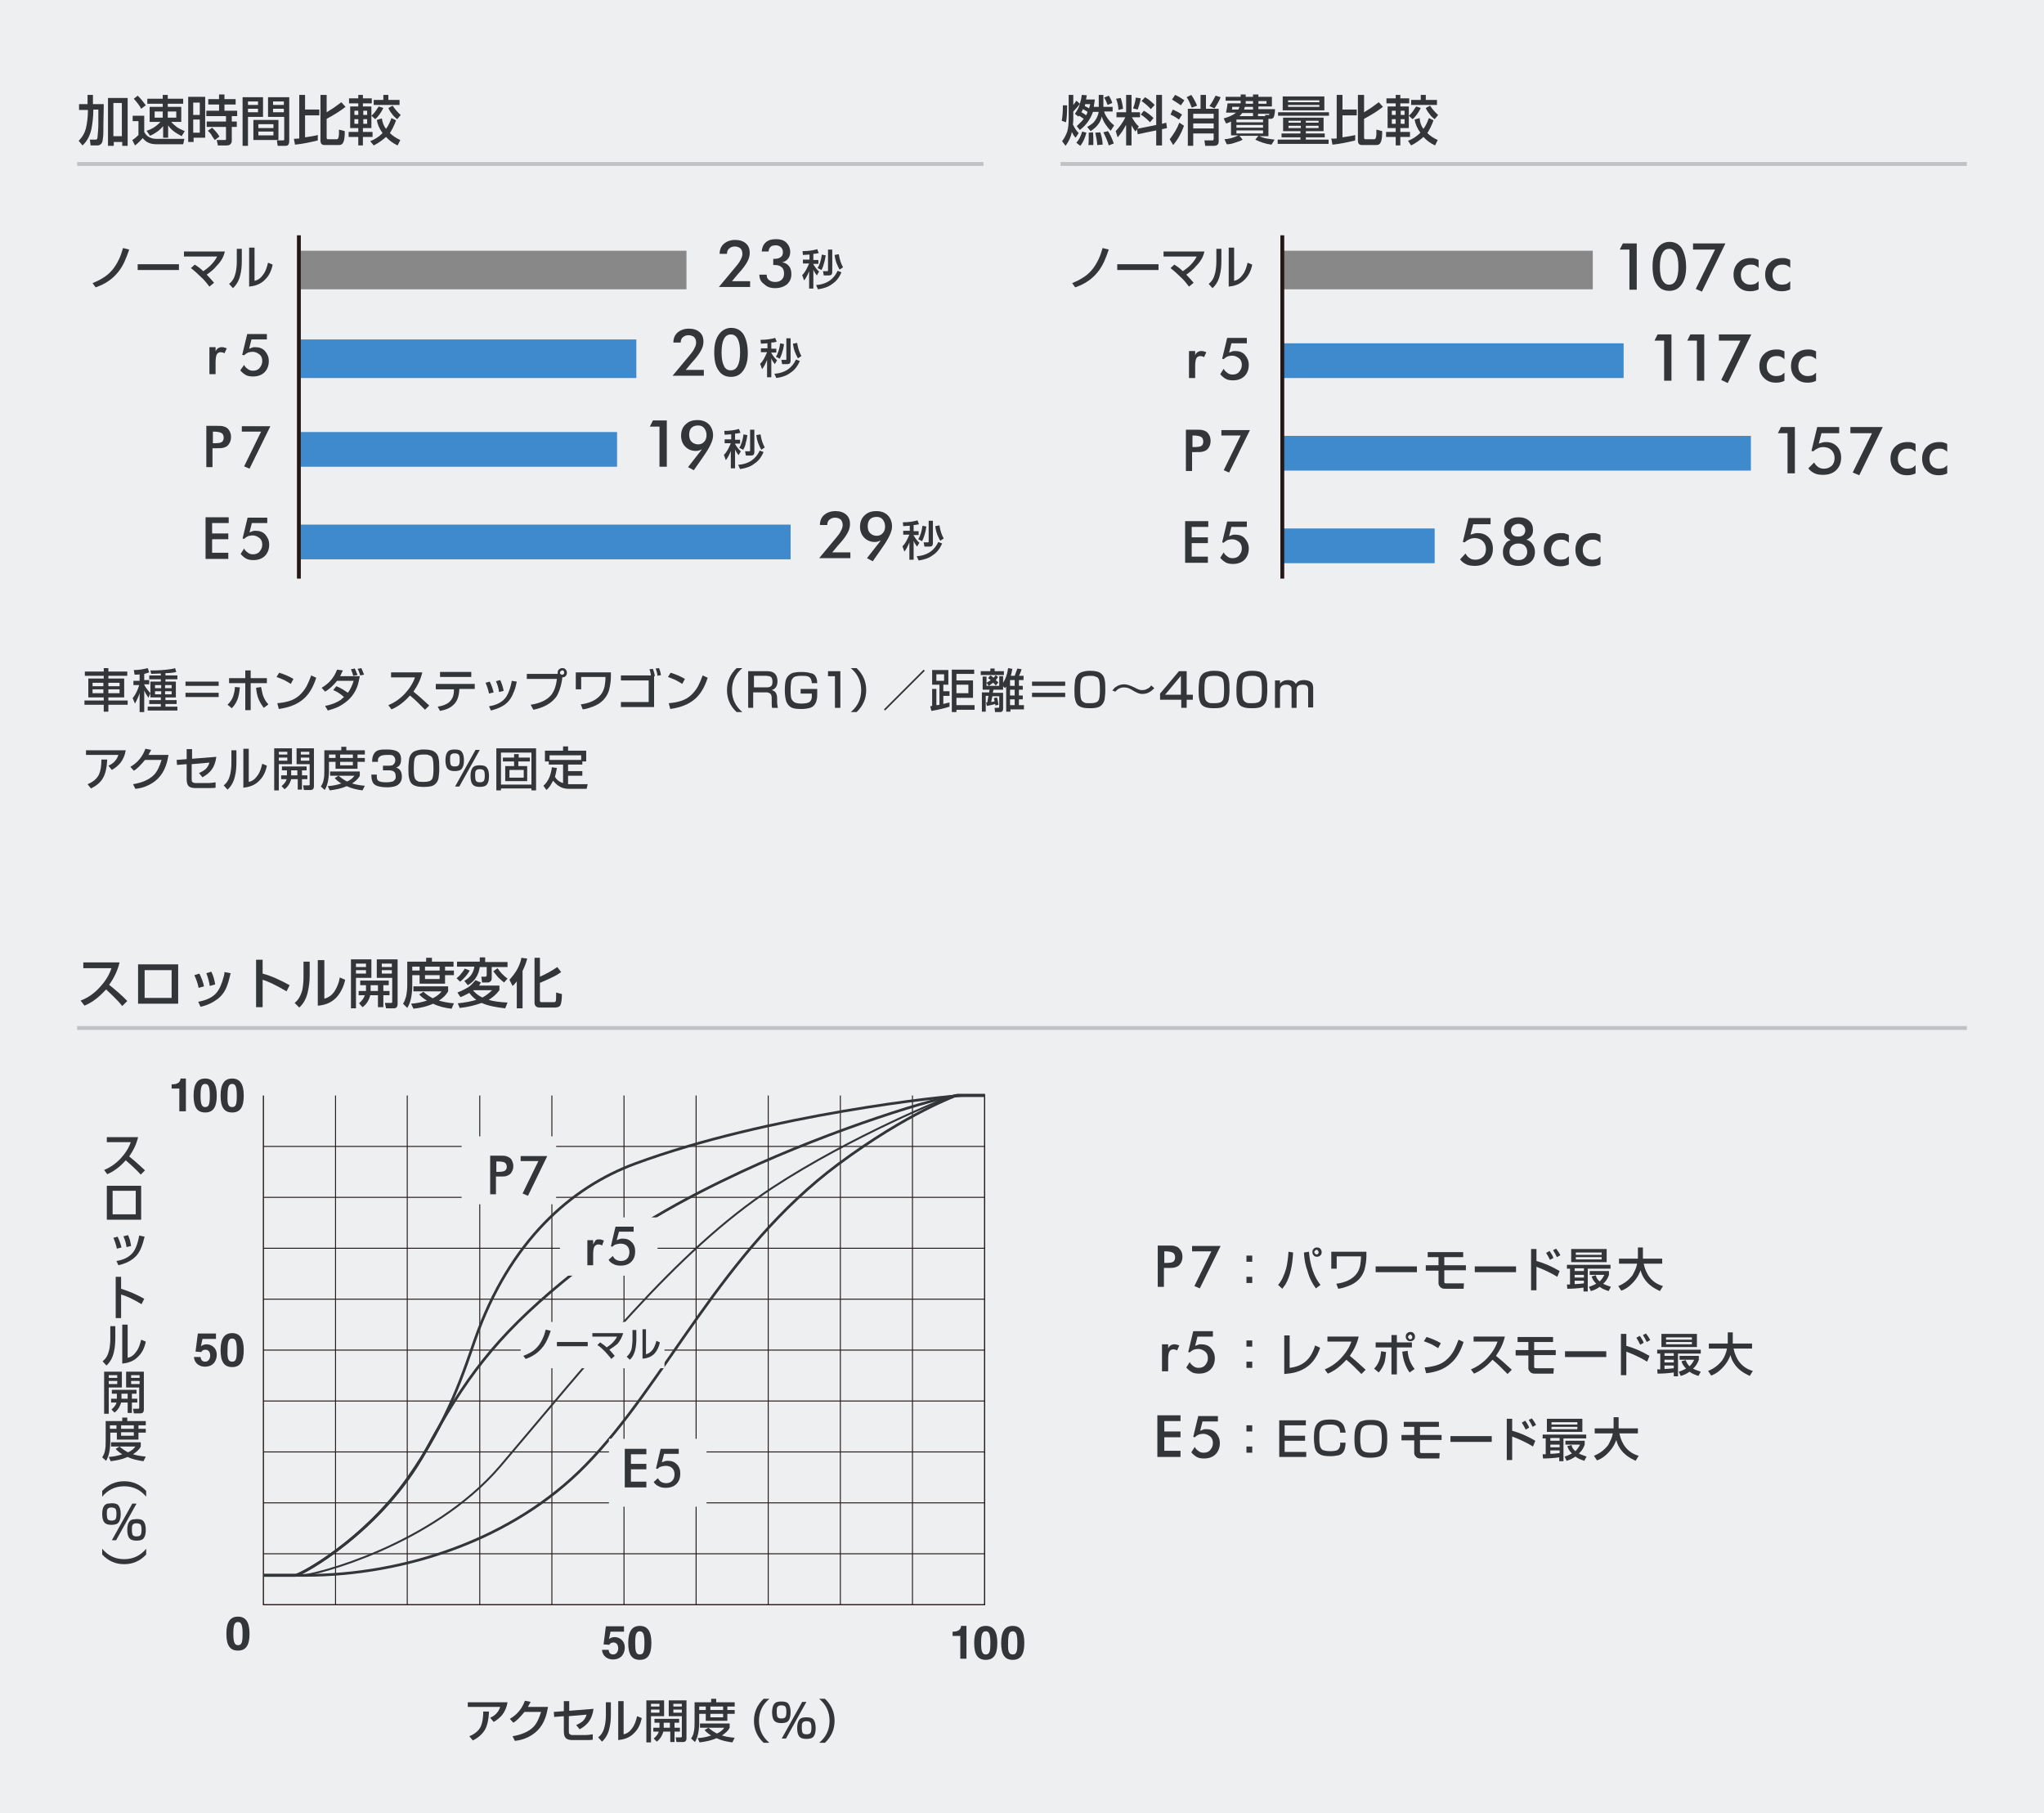 <?xml version="1.0" encoding="utf-8"?>
<!-- Generator: Adobe Illustrator 16.0.0, SVG Export Plug-In . SVG Version: 6.00 Build 0)  -->
<!DOCTYPE svg PUBLIC "-//W3C//DTD SVG 1.1//EN" "http://www.w3.org/Graphics/SVG/1.1/DTD/svg11.dtd">
<svg version="1.1" xmlns="http://www.w3.org/2000/svg" xmlns:xlink="http://www.w3.org/1999/xlink" x="0px" y="0px" width="530px"
	 height="470px" viewBox="0 0 530 470" style="enable-background:new 0 0 530 470;" xml:space="preserve">
<g id="塗り">
	<rect style="fill:#EEEFF0;" width="530" height="470"/>
</g>
<g id="枠">
	<line style="fill:none;stroke:#BEC2C4;" x1="275" y1="42.5" x2="510" y2="42.5"/>
	<line style="fill:none;stroke:#BEC2C4;" x1="20" y1="42.5" x2="255" y2="42.5"/>
	<line style="fill:none;stroke:#BEC2C4;" x1="20" y1="266.5" x2="510" y2="266.5"/>
</g>
<g id="イラスト">
	<polygon style="fill:#3E8ACC;" points="160,121 78,121 78,112 160,112 160,121 	"/>
	<polygon style="fill:#3E8ACC;" points="205,145 78,145 78,136 205,136 205,145 	"/>
	<polygon style="fill:#888888;" points="178,75 78,75 78,65 178,65 178,75 	"/>
	<polygon style="fill:#3E8ACC;" points="165,98 78,98 78,88 165,88 165,98 	"/>
	<line style="fill:none;stroke:#231815;" x1="77.5" y1="150" x2="77.5" y2="61"/>
	<polygon style="fill:#3E8ACC;" points="454,122 332,122 332,113 454,113 454,122 	"/>
	<polygon style="fill:#3E8ACC;" points="421,98 332,98 332,89 421,89 421,98 	"/>
	<polygon style="fill:#888888;" points="413,75 332,75 332,65 413,65 413,75 	"/>
	<polygon style="fill:#3E8ACC;" points="372,146 332,146 332,137 372,137 372,146 	"/>
	<line style="fill:none;stroke:#231815;" x1="332.5" y1="150" x2="332.5" y2="61"/>
	<g>
		<line style="fill:none;stroke:#231815;stroke-width:0.25;" x1="87" y1="389.6" x2="87" y2="402.8"/>
		<line style="fill:none;stroke:#231815;stroke-width:0.25;" x1="87" y1="336.8" x2="87" y2="350"/>
		<line style="fill:none;stroke:#231815;stroke-width:0.25;" x1="87" y1="336.8" x2="87" y2="323.6"/>
		<line style="fill:none;stroke:#231815;stroke-width:0.25;" x1="87" y1="363.2" x2="87" y2="376.4"/>
		<line style="fill:none;stroke:#231815;stroke-width:0.25;" x1="87" y1="350" x2="87" y2="363.2"/>
		<line style="fill:none;stroke:#231815;stroke-width:0.25;" x1="87" y1="297.2" x2="87" y2="310.4"/>
		<line style="fill:none;stroke:#231815;stroke-width:0.25;" x1="87" y1="297.2" x2="87" y2="284"/>
		<line style="fill:none;stroke:#231815;stroke-width:0.25;" x1="87" y1="310.4" x2="87" y2="323.6"/>
		<line style="fill:none;stroke:#231815;stroke-width:0.25;" x1="87" y1="402.8" x2="87" y2="416"/>
		<line style="fill:none;stroke:#231815;stroke-width:0.25;" x1="87" y1="376.4" x2="87" y2="389.6"/>
		<line style="fill:none;stroke:#231815;stroke-width:0.25;" x1="105.6" y1="402.8" x2="105.6" y2="416"/>
		<line style="fill:none;stroke:#231815;stroke-width:0.25;" x1="105.6" y1="350" x2="105.6" y2="363.2"/>
		<line style="fill:none;stroke:#231815;stroke-width:0.25;" x1="105.6" y1="350" x2="105.6" y2="336.8"/>
		<line style="fill:none;stroke:#231815;stroke-width:0.25;" x1="105.6" y1="310.4" x2="105.6" y2="297.2"/>
		<line style="fill:none;stroke:#231815;stroke-width:0.25;" x1="105.6" y1="376.4" x2="105.6" y2="363.2"/>
		<line style="fill:none;stroke:#231815;stroke-width:0.25;" x1="105.6" y1="323.6" x2="105.6" y2="336.8"/>
		<line style="fill:none;stroke:#231815;stroke-width:0.25;" x1="105.6" y1="402.8" x2="105.6" y2="389.6"/>
		<line style="fill:none;stroke:#231815;stroke-width:0.25;" x1="105.6" y1="389.6" x2="105.6" y2="376.4"/>
		<line style="fill:none;stroke:#231815;stroke-width:0.25;" x1="105.6" y1="310.4" x2="105.6" y2="323.6"/>
		<line style="fill:none;stroke:#231815;stroke-width:0.25;" x1="105.6" y1="297.2" x2="105.6" y2="284"/>
		<line style="fill:none;stroke:#231815;stroke-width:0.25;" x1="124.4" y1="376.4" x2="124.4" y2="389.6"/>
		<line style="fill:none;stroke:#231815;stroke-width:0.25;" x1="124.4" y1="336.8" x2="124.4" y2="350"/>
		<line style="fill:none;stroke:#231815;stroke-width:0.25;" x1="124.4" y1="310.4" x2="124.4" y2="284"/>
		<line style="fill:none;stroke:#231815;stroke-width:0.25;" x1="124.4" y1="363.2" x2="124.4" y2="350"/>
		<line style="fill:none;stroke:#231815;stroke-width:0.25;" x1="124.4" y1="416" x2="124.4" y2="402.8"/>
		<line style="fill:none;stroke:#231815;stroke-width:0.25;" x1="124.4" y1="402.8" x2="124.4" y2="389.6"/>
		<line style="fill:none;stroke:#231815;stroke-width:0.25;" x1="124.4" y1="363.2" x2="124.4" y2="376.4"/>
		<line style="fill:none;stroke:#231815;stroke-width:0.25;" x1="124.4" y1="323.6" x2="124.4" y2="310.4"/>
		<line style="fill:none;stroke:#231815;stroke-width:0.25;" x1="124.4" y1="323.6" x2="124.4" y2="336.8"/>
		<line style="fill:none;stroke:#231815;stroke-width:0.25;" x1="143.1" y1="284" x2="143.1" y2="297.2"/>
		<line style="fill:none;stroke:#231815;stroke-width:0.25;" x1="143.1" y1="389.6" x2="143.1" y2="402.8"/>
		<line style="fill:none;stroke:#231815;stroke-width:0.25;" x1="143.1" y1="376.4" x2="143.1" y2="363.2"/>
		<line style="fill:none;stroke:#231815;stroke-width:0.25;" x1="143.1" y1="350" x2="143.1" y2="363.2"/>
		<line style="fill:none;stroke:#231815;stroke-width:0.25;" x1="143.1" y1="416" x2="143.1" y2="402.8"/>
		<line style="fill:none;stroke:#231815;stroke-width:0.25;" x1="143.1" y1="336.8" x2="143.1" y2="310.4"/>
		<line style="fill:none;stroke:#231815;stroke-width:0.25;" x1="143.1" y1="336.8" x2="143.1" y2="350"/>
		<line style="fill:none;stroke:#231815;stroke-width:0.25;" x1="143.1" y1="376.4" x2="143.1" y2="389.6"/>
		<line style="fill:none;stroke:#231815;stroke-width:0.25;" x1="143.1" y1="310.4" x2="143.1" y2="297.2"/>
		<line style="fill:none;stroke:#231815;stroke-width:0.25;" x1="161.8" y1="297.2" x2="161.8" y2="310.4"/>
		<line style="fill:none;stroke:#231815;stroke-width:0.25;" x1="161.8" y1="350" x2="161.8" y2="363.2"/>
		<line style="fill:none;stroke:#231815;stroke-width:0.25;" x1="161.8" y1="389.6" x2="161.8" y2="376.4"/>
		<line style="fill:none;stroke:#231815;stroke-width:0.25;" x1="161.8" y1="297.2" x2="161.8" y2="284"/>
		<line style="fill:none;stroke:#231815;stroke-width:0.25;" x1="161.8" y1="336.8" x2="161.8" y2="323.6"/>
		<line style="fill:none;stroke:#231815;stroke-width:0.25;" x1="161.8" y1="350" x2="161.8" y2="336.8"/>
		<line style="fill:none;stroke:#231815;stroke-width:0.25;" x1="161.8" y1="389.6" x2="161.8" y2="402.8"/>
		<line style="fill:none;stroke:#231815;stroke-width:0.25;" x1="161.8" y1="363.2" x2="161.8" y2="376.4"/>
		<line style="fill:none;stroke:#231815;stroke-width:0.25;" x1="161.8" y1="416" x2="161.8" y2="402.8"/>
		<line style="fill:none;stroke:#231815;stroke-width:0.25;" x1="161.8" y1="310.4" x2="161.8" y2="323.6"/>
		<line style="fill:none;stroke:#231815;stroke-width:0.25;" x1="180.5" y1="376.4" x2="180.5" y2="389.6"/>
		<line style="fill:none;stroke:#231815;stroke-width:0.25;" x1="180.5" y1="310.4" x2="180.5" y2="297.2"/>
		<line style="fill:none;stroke:#231815;stroke-width:0.25;" x1="180.5" y1="402.8" x2="180.5" y2="416"/>
		<line style="fill:none;stroke:#231815;stroke-width:0.25;" x1="180.5" y1="310.4" x2="180.5" y2="323.6"/>
		<line style="fill:none;stroke:#231815;stroke-width:0.25;" x1="180.5" y1="350" x2="180.5" y2="336.8"/>
		<line style="fill:none;stroke:#231815;stroke-width:0.25;" x1="180.5" y1="323.6" x2="180.5" y2="336.8"/>
		<line style="fill:none;stroke:#231815;stroke-width:0.25;" x1="180.5" y1="402.8" x2="180.5" y2="389.6"/>
		<line style="fill:none;stroke:#231815;stroke-width:0.25;" x1="180.5" y1="363.2" x2="180.5" y2="350"/>
		<line style="fill:none;stroke:#231815;stroke-width:0.25;" x1="180.5" y1="363.2" x2="180.5" y2="376.4"/>
		<line style="fill:none;stroke:#231815;stroke-width:0.25;" x1="180.5" y1="284" x2="180.5" y2="297.2"/>
		<line style="fill:none;stroke:#231815;stroke-width:0.25;" x1="199.2" y1="297.2" x2="199.2" y2="310.4"/>
		<line style="fill:none;stroke:#231815;stroke-width:0.25;" x1="199.2" y1="297.2" x2="199.2" y2="284"/>
		<line style="fill:none;stroke:#231815;stroke-width:0.25;" x1="199.2" y1="376.4" x2="199.2" y2="363.2"/>
		<line style="fill:none;stroke:#231815;stroke-width:0.25;" x1="199.2" y1="350" x2="199.2" y2="363.2"/>
		<line style="fill:none;stroke:#231815;stroke-width:0.25;" x1="199.2" y1="376.4" x2="199.2" y2="389.6"/>
		<line style="fill:none;stroke:#231815;stroke-width:0.25;" x1="199.2" y1="310.4" x2="199.2" y2="323.6"/>
		<line style="fill:none;stroke:#231815;stroke-width:0.25;" x1="199.2" y1="389.6" x2="199.2" y2="402.8"/>
		<line style="fill:none;stroke:#231815;stroke-width:0.25;" x1="199.2" y1="416" x2="199.2" y2="402.8"/>
		<line style="fill:none;stroke:#231815;stroke-width:0.25;" x1="199.2" y1="336.8" x2="199.2" y2="350"/>
		<line style="fill:none;stroke:#231815;stroke-width:0.25;" x1="199.2" y1="323.6" x2="199.2" y2="336.8"/>
		<line style="fill:none;stroke:#231815;stroke-width:0.25;" x1="217.9" y1="336.8" x2="217.9" y2="323.6"/>
		<line style="fill:none;stroke:#231815;stroke-width:0.25;" x1="217.9" y1="310.4" x2="217.9" y2="297.2"/>
		<line style="fill:none;stroke:#231815;stroke-width:0.25;" x1="217.9" y1="323.6" x2="217.9" y2="310.4"/>
		<line style="fill:none;stroke:#231815;stroke-width:0.25;" x1="217.9" y1="389.6" x2="217.9" y2="376.4"/>
		<line style="fill:none;stroke:#231815;stroke-width:0.25;" x1="217.9" y1="363.2" x2="217.9" y2="350"/>
		<line style="fill:none;stroke:#231815;stroke-width:0.25;" x1="217.9" y1="376.4" x2="217.9" y2="363.2"/>
		<line style="fill:none;stroke:#231815;stroke-width:0.25;" x1="217.9" y1="389.6" x2="217.9" y2="402.8"/>
		<line style="fill:none;stroke:#231815;stroke-width:0.25;" x1="217.9" y1="416" x2="217.9" y2="402.8"/>
		<line style="fill:none;stroke:#231815;stroke-width:0.25;" x1="217.9" y1="350" x2="217.9" y2="336.8"/>
		<line style="fill:none;stroke:#231815;stroke-width:0.25;" x1="217.9" y1="297.2" x2="217.9" y2="284"/>
		<line style="fill:none;stroke:#231815;stroke-width:0.25;" x1="236.6" y1="389.6" x2="236.6" y2="376.4"/>
		<line style="fill:none;stroke:#231815;stroke-width:0.25;" x1="236.6" y1="336.8" x2="236.6" y2="323.6"/>
		<line style="fill:none;stroke:#231815;stroke-width:0.25;" x1="236.6" y1="310.4" x2="236.6" y2="297.2"/>
		<line style="fill:none;stroke:#231815;stroke-width:0.25;" x1="236.6" y1="363.2" x2="236.6" y2="350"/>
		<line style="fill:none;stroke:#231815;stroke-width:0.25;" x1="236.6" y1="376.4" x2="236.6" y2="363.2"/>
		<line style="fill:none;stroke:#231815;stroke-width:0.25;" x1="236.6" y1="402.8" x2="236.6" y2="389.6"/>
		<line style="fill:none;stroke:#231815;stroke-width:0.25;" x1="236.6" y1="402.8" x2="236.6" y2="416"/>
		<line style="fill:none;stroke:#231815;stroke-width:0.25;" x1="236.6" y1="284" x2="236.6" y2="297.2"/>
		<line style="fill:none;stroke:#231815;stroke-width:0.25;" x1="236.6" y1="350" x2="236.6" y2="336.8"/>
		<line style="fill:none;stroke:#231815;stroke-width:0.25;" x1="236.6" y1="323.6" x2="236.6" y2="310.4"/>
		<line style="fill:none;stroke:#231815;stroke-width:0.25;" x1="236.6" y1="402.8" x2="255.3" y2="402.8"/>
		<line style="fill:none;stroke:#231815;stroke-width:0.25;" x1="180.5" y1="402.8" x2="199.2" y2="402.8"/>
		<line style="fill:none;stroke:#231815;stroke-width:0.25;" x1="143.1" y1="402.8" x2="161.8" y2="402.8"/>
		<line style="fill:none;stroke:#231815;stroke-width:0.25;" x1="180.5" y1="402.8" x2="161.8" y2="402.8"/>
		<line style="fill:none;stroke:#231815;stroke-width:0.25;" x1="124.4" y1="402.8" x2="143.1" y2="402.8"/>
		<line style="fill:none;stroke:#231815;stroke-width:0.25;" x1="199.2" y1="402.8" x2="217.9" y2="402.8"/>
		<line style="fill:none;stroke:#231815;stroke-width:0.25;" x1="236.6" y1="402.8" x2="217.9" y2="402.8"/>
		<line style="fill:none;stroke:#231815;stroke-width:0.25;" x1="105.6" y1="402.8" x2="124.4" y2="402.8"/>
		<line style="fill:none;stroke:#231815;stroke-width:0.25;" x1="87" y1="402.8" x2="68.3" y2="402.8"/>
		<line style="fill:none;stroke:#231815;stroke-width:0.25;" x1="105.6" y1="402.8" x2="87" y2="402.8"/>
		<line style="fill:none;stroke:#231815;stroke-width:0.25;" x1="105.6" y1="389.6" x2="124.4" y2="389.6"/>
		<line style="fill:none;stroke:#231815;stroke-width:0.25;" x1="217.9" y1="389.6" x2="236.6" y2="389.6"/>
		<line style="fill:none;stroke:#231815;stroke-width:0.25;" x1="87" y1="389.6" x2="68.3" y2="389.6"/>
		<line style="fill:none;stroke:#231815;stroke-width:0.25;" x1="87" y1="389.6" x2="105.6" y2="389.6"/>
		<line style="fill:none;stroke:#231815;stroke-width:0.25;" x1="143.1" y1="389.6" x2="124.4" y2="389.6"/>
		<line style="fill:none;stroke:#231815;stroke-width:0.25;" x1="161.8" y1="389.6" x2="180.5" y2="389.6"/>
		<line style="fill:none;stroke:#231815;stroke-width:0.25;" x1="199.2" y1="389.6" x2="180.5" y2="389.6"/>
		<line style="fill:none;stroke:#231815;stroke-width:0.25;" x1="217.9" y1="389.6" x2="199.2" y2="389.6"/>
		<line style="fill:none;stroke:#231815;stroke-width:0.25;" x1="236.6" y1="389.6" x2="255.3" y2="389.6"/>
		<line style="fill:none;stroke:#231815;stroke-width:0.25;" x1="161.8" y1="389.6" x2="143.1" y2="389.6"/>
		<line style="fill:none;stroke:#231815;stroke-width:0.25;" x1="217.9" y1="376.4" x2="199.2" y2="376.4"/>
		<line style="fill:none;stroke:#231815;stroke-width:0.25;" x1="199.2" y1="376.4" x2="180.5" y2="376.4"/>
		<line style="fill:none;stroke:#231815;stroke-width:0.25;" x1="180.5" y1="376.4" x2="161.8" y2="376.4"/>
		<line style="fill:none;stroke:#231815;stroke-width:0.25;" x1="105.6" y1="376.4" x2="124.4" y2="376.4"/>
		<line style="fill:none;stroke:#231815;stroke-width:0.25;" x1="143.1" y1="376.4" x2="161.8" y2="376.4"/>
		<line style="fill:none;stroke:#231815;stroke-width:0.25;" x1="143.1" y1="376.4" x2="124.4" y2="376.4"/>
		<line style="fill:none;stroke:#231815;stroke-width:0.25;" x1="236.6" y1="376.4" x2="255.3" y2="376.4"/>
		<line style="fill:none;stroke:#231815;stroke-width:0.25;" x1="87" y1="376.4" x2="105.6" y2="376.4"/>
		<line style="fill:none;stroke:#231815;stroke-width:0.25;" x1="87" y1="376.4" x2="68.3" y2="376.4"/>
		<line style="fill:none;stroke:#231815;stroke-width:0.25;" x1="217.9" y1="376.4" x2="236.6" y2="376.4"/>
		<line style="fill:none;stroke:#231815;stroke-width:0.25;" x1="180.5" y1="363.2" x2="161.8" y2="363.2"/>
		<line style="fill:none;stroke:#231815;stroke-width:0.25;" x1="161.8" y1="363.2" x2="143.1" y2="363.2"/>
		<line style="fill:none;stroke:#231815;stroke-width:0.25;" x1="87" y1="363.2" x2="68.3" y2="363.2"/>
		<line style="fill:none;stroke:#231815;stroke-width:0.25;" x1="180.5" y1="363.2" x2="199.2" y2="363.2"/>
		<line style="fill:none;stroke:#231815;stroke-width:0.25;" x1="217.9" y1="363.2" x2="236.6" y2="363.2"/>
		<line style="fill:none;stroke:#231815;stroke-width:0.25;" x1="87" y1="363.2" x2="105.6" y2="363.2"/>
		<line style="fill:none;stroke:#231815;stroke-width:0.25;" x1="217.9" y1="363.2" x2="199.2" y2="363.2"/>
		<line style="fill:none;stroke:#231815;stroke-width:0.25;" x1="124.4" y1="363.2" x2="143.1" y2="363.2"/>
		<line style="fill:none;stroke:#231815;stroke-width:0.25;" x1="124.4" y1="363.2" x2="105.6" y2="363.2"/>
		<line style="fill:none;stroke:#231815;stroke-width:0.25;" x1="236.6" y1="363.2" x2="255.3" y2="363.2"/>
		<line style="fill:none;stroke:#231815;stroke-width:0.25;" x1="217.9" y1="350" x2="199.2" y2="350"/>
		<line style="fill:none;stroke:#231815;stroke-width:0.25;" x1="87" y1="350" x2="68.3" y2="350"/>
		<line style="fill:none;stroke:#231815;stroke-width:0.25;" x1="87" y1="350" x2="105.6" y2="350"/>
		<line style="fill:none;stroke:#231815;stroke-width:0.25;" x1="161.8" y1="350" x2="143.1" y2="350"/>
		<line style="fill:none;stroke:#231815;stroke-width:0.25;" x1="199.2" y1="350" x2="180.5" y2="350"/>
		<line style="fill:none;stroke:#231815;stroke-width:0.25;" x1="217.9" y1="350" x2="236.6" y2="350"/>
		<line style="fill:none;stroke:#231815;stroke-width:0.25;" x1="143.1" y1="350" x2="124.4" y2="350"/>
		<line style="fill:none;stroke:#231815;stroke-width:0.25;" x1="105.6" y1="350" x2="124.4" y2="350"/>
		<line style="fill:none;stroke:#231815;stroke-width:0.25;" x1="161.8" y1="350" x2="180.5" y2="350"/>
		<line style="fill:none;stroke:#231815;stroke-width:0.25;" x1="236.6" y1="350" x2="255.3" y2="350"/>
		<line style="fill:none;stroke:#231815;stroke-width:0.25;" x1="236.6" y1="336.8" x2="255.3" y2="336.8"/>
		<line style="fill:none;stroke:#231815;stroke-width:0.25;" x1="124.4" y1="336.8" x2="105.6" y2="336.8"/>
		<line style="fill:none;stroke:#231815;stroke-width:0.25;" x1="87" y1="336.8" x2="105.6" y2="336.8"/>
		<line style="fill:none;stroke:#231815;stroke-width:0.25;" x1="199.2" y1="336.8" x2="180.5" y2="336.8"/>
		<line style="fill:none;stroke:#231815;stroke-width:0.25;" x1="87" y1="336.8" x2="68.3" y2="336.8"/>
		<line style="fill:none;stroke:#231815;stroke-width:0.25;" x1="143.1" y1="336.8" x2="161.8" y2="336.8"/>
		<line style="fill:none;stroke:#231815;stroke-width:0.25;" x1="161.8" y1="336.8" x2="180.5" y2="336.8"/>
		<line style="fill:none;stroke:#231815;stroke-width:0.25;" x1="217.9" y1="336.8" x2="199.2" y2="336.8"/>
		<line style="fill:none;stroke:#231815;stroke-width:0.25;" x1="143.1" y1="336.8" x2="124.4" y2="336.8"/>
		<line style="fill:none;stroke:#231815;stroke-width:0.25;" x1="217.9" y1="336.8" x2="236.6" y2="336.8"/>
		<line style="fill:none;stroke:#231815;stroke-width:0.25;" x1="217.9" y1="323.6" x2="236.6" y2="323.6"/>
		<line style="fill:none;stroke:#231815;stroke-width:0.25;" x1="124.4" y1="323.6" x2="105.6" y2="323.6"/>
		<line style="fill:none;stroke:#231815;stroke-width:0.25;" x1="236.6" y1="323.6" x2="255.3" y2="323.6"/>
		<line style="fill:none;stroke:#231815;stroke-width:0.25;" x1="199.2" y1="323.6" x2="180.5" y2="323.6"/>
		<line style="fill:none;stroke:#231815;stroke-width:0.25;" x1="217.9" y1="323.6" x2="199.2" y2="323.6"/>
		<line style="fill:none;stroke:#231815;stroke-width:0.25;" x1="68.3" y1="323.6" x2="87" y2="323.6"/>
		<line style="fill:none;stroke:#231815;stroke-width:0.25;" x1="180.5" y1="323.6" x2="161.8" y2="323.6"/>
		<line style="fill:none;stroke:#231815;stroke-width:0.25;" x1="105.6" y1="323.6" x2="87" y2="323.6"/>
		<line style="fill:none;stroke:#231815;stroke-width:0.25;" x1="161.8" y1="323.6" x2="124.4" y2="323.6"/>
		<line style="fill:none;stroke:#231815;stroke-width:0.25;" x1="199.2" y1="310.4" x2="180.5" y2="310.4"/>
		<line style="fill:none;stroke:#231815;stroke-width:0.25;" x1="124.4" y1="310.4" x2="143.1" y2="310.4"/>
		<line style="fill:none;stroke:#231815;stroke-width:0.25;" x1="236.6" y1="310.4" x2="255.3" y2="310.4"/>
		<line style="fill:none;stroke:#231815;stroke-width:0.25;" x1="143.1" y1="310.4" x2="161.8" y2="310.4"/>
		<line style="fill:none;stroke:#231815;stroke-width:0.25;" x1="217.9" y1="310.4" x2="199.2" y2="310.4"/>
		<line style="fill:none;stroke:#231815;stroke-width:0.25;" x1="217.9" y1="310.4" x2="236.6" y2="310.4"/>
		<line style="fill:none;stroke:#231815;stroke-width:0.25;" x1="180.5" y1="310.4" x2="161.8" y2="310.4"/>
		<line style="fill:none;stroke:#231815;stroke-width:0.25;" x1="87" y1="310.4" x2="68.3" y2="310.4"/>
		<line style="fill:none;stroke:#231815;stroke-width:0.25;" x1="105.6" y1="310.4" x2="87" y2="310.4"/>
		<line style="fill:none;stroke:#231815;stroke-width:0.25;" x1="124.4" y1="310.4" x2="105.6" y2="310.4"/>
		<line style="fill:none;stroke:#231815;stroke-width:0.25;" x1="161.8" y1="297.2" x2="143.1" y2="297.2"/>
		<line style="fill:none;stroke:#231815;stroke-width:0.25;" x1="161.8" y1="297.2" x2="180.5" y2="297.2"/>
		<line style="fill:none;stroke:#231815;stroke-width:0.25;" x1="199.2" y1="297.2" x2="180.5" y2="297.2"/>
		<line style="fill:none;stroke:#231815;stroke-width:0.25;" x1="87" y1="297.2" x2="105.6" y2="297.2"/>
		<line style="fill:none;stroke:#231815;stroke-width:0.25;" x1="87" y1="297.2" x2="68.3" y2="297.2"/>
		<line style="fill:none;stroke:#231815;stroke-width:0.25;" x1="105.6" y1="297.2" x2="143.1" y2="297.2"/>
		<line style="fill:none;stroke:#231815;stroke-width:0.25;" x1="255.3" y1="297.2" x2="236.6" y2="297.2"/>
		<line style="fill:none;stroke:#231815;stroke-width:0.25;" x1="199.2" y1="297.2" x2="217.9" y2="297.2"/>
		<line style="fill:none;stroke:#231815;stroke-width:0.25;" x1="217.9" y1="297.2" x2="236.6" y2="297.2"/>
	</g>
	<polyline style="fill:none;stroke:#231815;stroke-width:0.3;" points="255.3,284 255.3,416 68.3,416 68.3,284 	"/>
	<g>
		<path style="fill:none;stroke:#323638;stroke-width:0.5;" d="M68.3,408.4c0,0,7.2,0,10.1,0c2.9,0,33.6-7.6,51.3-28.3c23-27,45.3-55.6,70.6-72.2
			c20.1-13.2,46-23.9,47.2-23.9s7.7,0,7.7,0"/>
		<path style="fill:none;stroke:#323638;stroke-width:0.7;" d="M68.3,408.4c0,0,6.5,0,8.3,0c1.2,0,17.6-8.9,29.1-25.1c10.7-15.1,14.7-28.2,17.5-36.1
			c9-25.5,24.9-39.4,41.4-45.5c34.6-12.8,81.4-17.7,85.2-17.7h5.5"/>
		<path style="fill:none;stroke:#323638;stroke-width:0.7;" d="M68.3,408.4c0,0,6.5,0,8.3,0c1.2,0,22.3-11.2,33.9-32.5c9.9-18.3,17.9-29.2,35.4-43.6
			c16.2-13.4,31.7-21.7,46.5-28.6c23.4-10.9,51.6-19.7,56.3-19.7h6.7"/>
		<path style="fill:none;stroke:#323638;stroke-width:0.7;" d="M68.3,408.4c0,0,2.1,0,10.8,0c25.7,0,53.8-9.2,72.7-28.5c21-21.4,35.1-55.5,65.7-78.2
			c17.8-13.2,30.7-17.8,30.7-17.8l7.2,0"/>
	</g>
</g>
<g id="レイヤー_4">
	<rect x="157.9" y="373" style="fill:#EEEFF0;" width="25.3" height="17.6"/>
	<rect x="119.7" y="294.6" style="fill:#EEEFF0;" width="24.5" height="17.6"/>
	<rect x="145.2" y="315.6" style="fill:#EEEFF0;" width="25.3" height="15.1"/>
	<rect x="135" y="342.7" style="fill:#EEEFF0;" width="37.3" height="12"/>
</g>
<g id="文字">
	<g>
		<g>
			<path style="fill:#323638;" d="M33,175.2h-4.9v0.7h4.1v4.9h-4.1v0.8h5v1.1h-5v1.8h-1.2v-1.8h-5v-1.1h5v-0.8h-4v-4.9h4v-0.7H22v-1.1h4.9
				v-0.9h1.2v0.9H33V175.2z M26.9,177H24v0.9h2.8V177z M26.9,178.7H24v1h2.8V178.7z M31,177h-2.9v0.9H31V177z M31,178.7h-2.9v1H31
				V178.7z"/>
			<path style="fill:#323638;" d="M36.3,174.8c-0.4,0.1-0.9,0.1-1.4,0.1l-0.2-1.2c1.3,0,2.5-0.2,3.6-0.5l0.4,1.1c-0.4,0.1-0.8,0.3-1.3,0.4
				v1.6h1.3v1.1h-1.3v0.1c0.3,0.7,0.9,1.4,1.6,2.2l-0.5,1.2c-0.4-0.6-0.8-1.2-1.1-1.9v5.6h-1.2v-4.9c-0.3,0.9-0.7,1.8-1.2,2.7
				l-0.6-1.4c0.8-1,1.3-2.1,1.7-3.4h-1.5v-1.1h1.6V174.8z M41.8,174.6c-1.1,0-2,0.1-2.6,0.1l-0.2-0.9c0.3,0,0.6,0,0.8,0
				c1.4,0,2.8-0.1,4.2-0.3c0.5-0.1,0.9-0.1,1.4-0.3l0.3,1c-0.8,0.2-1.7,0.3-2.8,0.3v0.6H46v1h-3.1v0.6h2.7v4.1h-2.7v0.7h2.9v1h-2.9
				v0.7H46v1h-7.7v-1h3.4v-0.7h-3v-1h3v-0.7h-2.7v-4.1h2.7v-0.6h-3v-1h3V174.6z M41.8,177.6h-1.6v0.8h1.6V177.6z M41.8,179.2h-1.6
				v0.8h1.6V179.2z M44.5,177.6h-1.7v0.8h1.7V177.6z M44.5,179.2h-1.7v0.8h1.7V179.2z"/>
			<path style="fill:#323638;" d="M48.1,176.7h8.6v1.1h-8.6V176.7z M48.1,179.6h8.6v1.1h-8.6V179.6z"/>
			<path style="fill:#323638;" d="M60.1,183.6l-1.1-0.9c0.7-0.7,1.2-1.4,1.5-2.3c0.2-0.7,0.4-1.4,0.4-2.3l1.3,0.1c-0.1,0.9-0.2,1.7-0.4,2.4
				C61.5,181.8,60.9,182.8,60.1,183.6z M63.6,173.8H65v2h4.2v1.3H65v7h-1.4v-7h-4.2v-1.3h4.2V173.8z M68.4,183.5
				c-0.6-0.8-1.1-1.6-1.4-2.4c-0.3-0.7-0.5-1.7-0.6-2.8l1.3-0.2c0.2,0.9,0.3,1.6,0.5,2.2c0.3,0.8,0.7,1.6,1.4,2.3L68.4,183.5z"/>
			<path style="fill:#323638;" d="M72.4,174.4c1.3,0.4,2.5,0.9,3.7,1.6l-0.7,1.3c-0.4-0.3-1-0.6-1.7-1c-0.7-0.3-1.4-0.6-2-0.8L72.4,174.4z
				 M72.3,183.8l-0.4-1.5c1.2-0.1,2.3-0.3,3.2-0.6c1.9-0.6,3.3-1.9,4.4-3.8c0.4-0.8,0.8-1.7,1.2-2.8l1.3,0.6
				c-0.8,2.5-1.9,4.3-3.3,5.5C77.1,182.6,75,183.4,72.3,183.8z"/>
			<path style="fill:#323638;" d="M89.2,180.7c-1-0.9-2-1.5-2.8-1.8l0.8-1c1.1,0.4,2,1,3,1.7c0.6-0.8,1.1-1.8,1.5-3.1h-4.3
				c-0.9,1.1-1.9,2.1-3.1,2.8l-0.9-1c1.9-1.1,3.2-2.6,4-4.7l1.5,0.2c-0.3,0.6-0.5,1.1-0.7,1.5h5.1c-0.2,1-0.4,2-0.7,2.8
				c-0.9,2.3-2.5,3.9-4.8,5.1c-0.8,0.4-1.8,0.7-2.8,1l-0.7-1.2c1.6-0.3,2.9-0.8,4.1-1.6C88.6,181.2,88.9,180.9,89.2,180.7z
				 M92,173.3c0.2,0.4,0.4,0.9,0.7,1.7l-1.1,0.2c-0.1-0.4-0.3-1-0.6-1.7L92,173.3z M93.7,173.2c0.2,0.4,0.4,1,0.7,1.7l-1,0.2
				c-0.2-0.7-0.4-1.3-0.7-1.7L93.7,173.2z"/>
			<path style="fill:#323638;" d="M106.3,180.3L106.3,180.3c-1.5,1.7-3.1,2.9-4.8,3.6l-0.8-1.1c1.5-0.6,3-1.6,4.3-3c1.2-1.3,2.1-2.7,2.6-4.2
				h-6.2v-1.3h8.1c-0.4,1.8-1.2,3.4-2.3,5c1.5,1.2,2.8,2.4,4.1,3.6l-1.1,1.1C109,182.8,107.8,181.5,106.3,180.3z"/>
			<path style="fill:#323638;" d="M113.1,177.3h10v1.3h-4l0,0.2c-0.1,1.8-0.6,3.1-1.5,3.9c-0.8,0.8-1.9,1.3-3.5,1.6l-0.6-1.1
				c1.3-0.2,2.3-0.6,3-1.2c0.4-0.4,0.7-0.8,0.9-1.3c0.2-0.5,0.3-1.1,0.3-1.8l0-0.2h-4.7V177.3z M114.1,174.2h8.1v1.3h-8.1V174.2z"/>
			<path style="fill:#323638;" d="M127,176.7c0.5,1,0.8,2,1,2.8l-1.2,0.3c-0.2-1-0.5-1.9-0.9-2.8L127,176.7z M134,176.7
				c-0.2,1-0.4,1.8-0.7,2.5c-0.5,1.4-1.2,2.5-2.2,3.3c-1,0.8-2.3,1.3-3.8,1.7l-0.5-1.1c1.9-0.3,3.2-1,4.1-2c0.7-0.8,1.2-2,1.6-3.6
				c0.1-0.3,0.1-0.6,0.2-1L134,176.7z M129.7,176.3c0.4,0.8,0.7,1.8,0.9,2.8l-1.2,0.3c-0.1-1-0.4-1.9-0.8-2.8L129.7,176.3z"/>
			<path style="fill:#323638;" d="M145.8,175.6c0,0.4-0.1,0.8-0.2,1.4c-0.3,1.4-0.7,2.5-1.2,3.4c-1.2,1.8-3.2,3-6.1,3.6l-0.7-1.3
				c2.5-0.4,4.2-1.2,5.3-2.5c0.8-1,1.3-2.4,1.5-4.2h-7.8v-1.3h8c0-0.1,0-0.2,0-0.3c0-0.4,0.1-0.7,0.4-0.9c0.2-0.2,0.5-0.3,0.8-0.3
				c0.4,0,0.7,0.1,0.9,0.4c0.2,0.2,0.3,0.5,0.3,0.8c0,0.5-0.2,0.8-0.6,1.1C146.3,175.5,146,175.6,145.8,175.6z M145.8,173.8
				c-0.2,0-0.3,0.1-0.4,0.2c-0.1,0.1-0.2,0.2-0.2,0.4c0,0.2,0.1,0.3,0.2,0.4c0.1,0.1,0.2,0.1,0.4,0.1c0.2,0,0.3-0.1,0.4-0.2
				c0.1-0.1,0.1-0.2,0.1-0.4c0-0.2-0.1-0.3-0.2-0.4C146.1,173.8,146,173.8,145.8,173.8z"/>
			<path style="fill:#323638;" d="M149.2,174.3h9.2v1.2c0,1.2-0.2,2.3-0.5,3.5c-0.6,1.9-2,3.4-4.2,4.2c-0.8,0.3-1.7,0.6-2.6,0.7l-0.5-1.3
				c2.3-0.3,4-1.1,5.1-2.4c0.6-0.7,0.9-1.5,1.1-2.4c0.1-0.7,0.2-1.4,0.2-2.3h-6.3v3.2h-1.4V174.3z"/>
			<path style="fill:#323638;" d="M168.8,175.1c-0.1-0.6-0.2-1.1-0.4-1.6l0.9-0.1c0.2,0.5,0.4,1.2,0.5,1.9l-0.2,0v8H161V182h7.2v-5.6h-7.2
				v-1.3H168.8z M170.9,173.2c0.2,0.5,0.4,1.2,0.5,1.8l-0.9,0.2c-0.1-0.8-0.3-1.4-0.5-1.9L170.9,173.2z"/>
			<path style="fill:#323638;" d="M173.9,174.4c1.3,0.4,2.5,0.9,3.7,1.6l-0.7,1.3c-0.4-0.3-1-0.6-1.7-1c-0.7-0.3-1.4-0.6-2-0.8L173.9,174.4z
				 M173.8,183.8l-0.4-1.5c1.2-0.1,2.3-0.3,3.2-0.6c1.9-0.6,3.3-1.9,4.4-3.8c0.4-0.8,0.8-1.7,1.2-2.8l1.3,0.6
				c-0.8,2.5-1.9,4.3-3.3,5.5C178.6,182.6,176.5,183.4,173.8,183.8z"/>
			<path style="fill:#323638;" d="M191,184.6c-1.7-1.6-2.5-3.5-2.5-5.7c0-2.2,0.8-4.1,2.5-5.7h1.5c-1.8,1.5-2.7,3.4-2.7,5.7
				c0,2.3,0.9,4.2,2.7,5.7H191z"/>
			<path style="fill:#323638;" d="M194,174h5c1.7,0,2.6,0.9,2.6,2.6c0,1.2-0.5,2-1.5,2.3c0.4,0.1,0.8,0.3,1,0.6c0.2,0.3,0.4,0.8,0.4,1.4v0.9
				c0,0.7,0.1,1.2,0.2,1.7h-1.5c-0.1-0.4-0.1-0.9-0.1-1.5V181c0-0.5-0.1-0.9-0.3-1.1c-0.2-0.2-0.4-0.3-0.8-0.4c-0.1,0-0.3,0-0.6,0
				h-3.1v4H194V174z M195.5,175.3v2.9h3.2c0.6,0,1-0.1,1.2-0.3c0.3-0.2,0.4-0.6,0.4-1.2c0-0.4-0.1-0.7-0.2-1
				c-0.2-0.2-0.4-0.4-0.7-0.4c-0.2,0-0.4-0.1-0.6-0.1H195.5z"/>
			<path style="fill:#323638;" d="M211.9,177.1h-1.4c0-0.4-0.1-0.7-0.2-1c-0.2-0.4-0.5-0.7-1-0.8c-0.4-0.1-0.9-0.1-1.6-0.1
				c-1.1,0-1.8,0.2-2.1,0.6c-0.3,0.3-0.5,0.8-0.5,1.4c-0.1,0.6-0.1,1.2-0.1,1.9c0,1,0.1,1.7,0.2,2c0.2,0.5,0.6,0.9,1.1,1.1
				c0.3,0.1,0.9,0.2,1.5,0.2c1.1,0,1.9-0.2,2.2-0.5c0.3-0.3,0.5-0.7,0.5-1.3c0-0.1,0-0.2,0-0.2v-0.6h-2.9v-1.2h4.3v0.9
				c0,0.8,0,1.4-0.1,1.7s-0.1,0.7-0.3,1c-0.3,0.7-0.9,1.2-1.8,1.4c-0.5,0.1-1.1,0.2-1.9,0.2c-1.2,0-2.1-0.1-2.6-0.4
				c-0.6-0.3-1-0.8-1.3-1.5c-0.2-0.6-0.4-1.6-0.4-2.9c0-1.3,0.1-2.2,0.3-2.8c0.3-0.9,1-1.5,1.9-1.8c0.5-0.1,1.1-0.2,2-0.2
				c1.1,0,1.9,0.1,2.4,0.3C211.3,174.6,211.9,175.6,211.9,177.1z"/>
			<path style="fill:#323638;" d="M214.6,174h3.3v9.5h-1.4v-8.2h-1.8V174z"/>
			<path style="fill:#323638;" d="M222.1,173.2c1.7,1.6,2.5,3.5,2.5,5.7c0,2.2-0.8,4.1-2.5,5.7h-1.5c1.8-1.5,2.7-3.4,2.7-5.7
				c0-2.3-0.9-4.2-2.7-5.7H222.1z"/>
			<path style="fill:#323638;" d="M239.5,173.6l0.3,0.3l-10.3,10.3l-0.3-0.3L239.5,173.6z"/>
			<path style="fill:#323638;" d="M243.6,182.7v-5.2h-1.9v-3.8h4.2v3.8h-1.3v1.7h1.6v1.2h-1.6v2.1c0.5-0.1,1-0.3,1.6-0.4v1.1
				c-1.3,0.4-2.8,0.8-4.7,1.1l-0.3-1.2l0.5-0.1v-4.4h1.1v4.2C243.1,182.8,243.3,182.8,243.6,182.7z M244.8,174.8h-2v1.7h2V174.8z
				 M252.6,173.6v1.1H248v1.7h4.3v4.5H248v1.9h4.7v1.2H248v0.6h-1.2v-11H252.6z M251,177.5H248v2.2h3.1V177.5z"/>
			<path style="fill:#323638;" d="M255.8,177c0.4-0.2,0.8-0.5,1.1-0.7c-0.3-0.2-0.5-0.4-0.7-0.5l0.6-0.7c0.4,0.2,0.6,0.4,0.8,0.6
				c0.2-0.2,0.4-0.4,0.6-0.7l0,0h-3.9v-1h2.5v-0.7h1.1v0.7h2.4v1h-2.2l0.7,0.5c-0.2,0.3-0.4,0.6-0.6,0.8c0.2,0.2,0.4,0.4,0.7,0.6
				l-0.7,0.8c-0.2-0.2-0.4-0.5-0.7-0.7c-0.4,0.3-0.8,0.6-1.1,0.8L255.8,177v0.8h3.3v-2.5h1v1.7c0.6-0.9,1.1-2.2,1.3-3.8l1.1,0.2
				c-0.1,0.5-0.2,1.1-0.4,1.8h1c0.2-0.5,0.4-1.1,0.7-1.9l1.1,0.2c-0.2,0.6-0.4,1.2-0.7,1.7h1.2v1.1h-1.2v1.5h1v1h-1v1.5h1v1h-1v1.5
				h1.3v1.1h-3.5v0.6h-1.1V178c-0.1,0.1-0.2,0.2-0.3,0.4l-0.5-0.5v0.9h-2.5c0,0.1,0,0.2-0.1,0.4c0,0.1,0,0.2-0.1,0.4h2.7v4.2
				c0,0.5-0.3,0.8-0.8,0.8h-1.3l-0.1-1.1h0.9c0.2,0,0.3-0.1,0.3-0.3v-2.7h-1.8c0,0,0,0.1,0,0.1c-0.1,0.5-0.2,1-0.3,1.4
				c0.4-0.1,0.7-0.1,0.9-0.2c0-0.1-0.1-0.4-0.2-0.8l0.8-0.2c0.2,0.6,0.3,1.2,0.4,1.9l-0.8,0.2c0-0.1,0-0.2-0.1-0.4
				c-0.9,0.3-1.6,0.4-2.1,0.5l-0.2-0.9c0.1,0,0.2,0,0.3,0c0.1-0.6,0.2-1.2,0.3-1.7h-0.7v4.1h-1v-5h1.9c0-0.2,0-0.4,0.1-0.7h-1.8
				v-3.4h1V177z M263.1,176.3h-1.2v1.5h1.2V176.3z M263.1,178.8h-1.2v1.5h1.2V178.8z M263.1,181.3h-1.2v1.5h1.2V181.3z"/>
			<path style="fill:#323638;" d="M267.6,176.7h8.6v1.1h-8.6V176.7z M267.6,179.6h8.6v1.1h-8.6V179.6z"/>
			<path style="fill:#323638;" d="M282.7,173.9c1.3,0,2.2,0.2,2.8,0.7c0.5,0.4,0.8,0.9,0.9,1.5c0.2,0.7,0.2,1.7,0.2,2.9
				c0,0.9-0.1,1.7-0.2,2.4c-0.2,0.8-0.6,1.4-1.3,1.8c-0.6,0.3-1.4,0.4-2.5,0.4c-1.1,0-1.9-0.1-2.5-0.4c-0.7-0.3-1.1-0.9-1.3-1.8
				c-0.2-0.7-0.2-1.6-0.2-2.6c0-1,0.1-1.9,0.2-2.6c0.2-0.8,0.6-1.4,1.3-1.8c0.4-0.2,0.8-0.3,1.3-0.4
				C281.8,173.9,282.2,173.9,282.7,173.9z M282.6,175.2c-1.1,0-1.8,0.2-2.1,0.7c-0.3,0.4-0.4,1.4-0.4,2.9c0,1.5,0.1,2.4,0.4,2.8
				c0.2,0.3,0.4,0.4,0.8,0.6c0.3,0.1,0.8,0.1,1.4,0.1c1.1,0,1.8-0.2,2.1-0.7c0.3-0.4,0.4-1.3,0.4-2.8c0-1.5-0.1-2.5-0.4-2.9
				c-0.2-0.3-0.4-0.4-0.8-0.5C283.7,175.2,283.2,175.2,282.6,175.2z"/>
			<path style="fill:#323638;" d="M288.4,179c0.3-0.3,0.5-0.5,0.6-0.7c0.3-0.2,0.6-0.4,1-0.6c0.5-0.2,1-0.3,1.5-0.3c0.7,0,1.6,0.3,2.6,0.8
				c0.6,0.3,1,0.5,1.3,0.6c0.3,0.1,0.6,0.1,0.8,0.1c0.5,0,0.9-0.1,1.4-0.4c0.3-0.1,0.6-0.4,0.9-0.8l0.8,0.7
				c-0.3,0.3-0.6,0.6-0.9,0.8c-0.7,0.5-1.4,0.7-2.2,0.7c-0.4,0-0.9-0.1-1.3-0.3c-0.2-0.1-0.7-0.3-1.3-0.7c-0.4-0.2-0.7-0.4-1-0.5
				c-0.3-0.1-0.7-0.2-1.1-0.2c-1,0-1.7,0.4-2.3,1.1L288.4,179z"/>
			<path style="fill:#323638;" d="M305.7,174h2v6.1h1.6v1.3h-1.6v2.1h-1.4v-2.1h-5.5v-1.6L305.7,174z M306.2,175.2l-4.1,4.9h4.1V175.2z"/>
			<path style="fill:#323638;" d="M314.9,173.9c1.3,0,2.2,0.2,2.8,0.7c0.5,0.4,0.8,0.9,0.9,1.5c0.2,0.7,0.2,1.7,0.2,2.9
				c0,0.9-0.1,1.7-0.2,2.4c-0.2,0.8-0.6,1.4-1.3,1.8c-0.6,0.3-1.4,0.4-2.5,0.4c-1.1,0-1.9-0.1-2.5-0.4c-0.7-0.3-1.1-0.9-1.3-1.8
				c-0.2-0.7-0.2-1.6-0.2-2.6c0-1,0.1-1.9,0.2-2.6c0.2-0.8,0.6-1.4,1.3-1.8c0.4-0.2,0.8-0.3,1.3-0.4
				C314,173.9,314.5,173.9,314.9,173.9z M314.8,175.2c-1.1,0-1.8,0.2-2.1,0.7c-0.3,0.4-0.4,1.4-0.4,2.9c0,1.5,0.1,2.4,0.4,2.8
				c0.2,0.3,0.4,0.4,0.8,0.6c0.3,0.1,0.8,0.1,1.4,0.1c1.1,0,1.8-0.2,2.1-0.7c0.3-0.4,0.4-1.3,0.4-2.8c0-1.5-0.1-2.5-0.4-2.9
				c-0.2-0.3-0.4-0.4-0.8-0.5C315.9,175.2,315.4,175.2,314.8,175.2z"/>
			<path style="fill:#323638;" d="M324.7,173.9c1.3,0,2.2,0.2,2.8,0.7c0.5,0.4,0.8,0.9,0.9,1.5c0.2,0.7,0.2,1.7,0.2,2.9
				c0,0.9-0.1,1.7-0.2,2.4c-0.2,0.8-0.6,1.4-1.3,1.8c-0.6,0.3-1.4,0.4-2.5,0.4c-1.1,0-1.9-0.1-2.5-0.4c-0.7-0.3-1.1-0.9-1.3-1.8
				c-0.2-0.7-0.2-1.6-0.2-2.6c0-1,0.1-1.9,0.2-2.6c0.2-0.8,0.6-1.4,1.3-1.8c0.4-0.2,0.8-0.3,1.3-0.4
				C323.8,173.9,324.3,173.9,324.7,173.9z M324.6,175.2c-1.1,0-1.8,0.2-2.1,0.7c-0.3,0.4-0.4,1.4-0.4,2.9c0,1.5,0.1,2.4,0.4,2.8
				c0.2,0.3,0.4,0.4,0.8,0.6c0.3,0.1,0.8,0.1,1.4,0.1c1.1,0,1.8-0.2,2.1-0.7c0.3-0.4,0.4-1.3,0.4-2.8c0-1.5-0.1-2.5-0.4-2.9
				c-0.2-0.3-0.4-0.4-0.8-0.5C325.7,175.2,325.2,175.2,324.6,175.2z"/>
			<path style="fill:#323638;" d="M330.6,176.4h1.3l0,0.8c0.5-0.6,1.2-0.9,2.1-0.9c0.9,0,1.6,0.3,2,1c0.2-0.3,0.4-0.5,0.7-0.7
				c0.4-0.2,0.9-0.3,1.4-0.3c1,0,1.7,0.3,2.1,0.8c0.2,0.3,0.3,0.8,0.3,1.3v5h-1.3v-4.7c0-0.4-0.1-0.7-0.3-0.9
				c-0.2-0.2-0.6-0.3-1.2-0.3c-0.7,0-1.2,0.2-1.4,0.7c-0.1,0.2-0.1,0.5-0.1,0.8v4.5h-1.3v-4.6c0-0.4,0-0.6-0.1-0.8
				c-0.2-0.4-0.6-0.6-1.2-0.6c-0.6,0-1,0.1-1.3,0.4c-0.2,0.2-0.4,0.6-0.4,1v4.6h-1.3V176.4z"/>
			<path style="fill:#323638;" d="M22.3,194.5h10.3c-0.2,1.3-0.7,2.4-1.4,3.3c-0.6,0.7-1.3,1.3-2.2,1.8l-0.9-1.1c0.7-0.3,1.3-0.7,1.7-1.2
				c0.4-0.4,0.7-1,0.9-1.6h-8.4V194.5z M23.6,204.4l-0.9-1.1c1.5-0.6,2.5-1.5,3-2.6c0.4-1,0.6-2.2,0.6-3.8l1.5,0
				c-0.1,2-0.4,3.6-1.1,4.8C26.1,202.8,25,203.7,23.6,204.4z"/>
			<path style="fill:#323638;" d="M38.5,195.7h5.2c-0.2,1.1-0.4,2-0.7,2.8c-0.9,2.6-2.7,4.4-5.3,5.4c-0.8,0.3-1.6,0.5-2.6,0.6l-0.6-1.2
				c2.4-0.4,4.2-1.2,5.4-2.4c0.9-0.9,1.5-2.3,2-3.9h-4.3c-1.1,1.3-2,2.3-2.9,2.8l-0.9-1c1.9-1.1,3.2-2.7,3.9-4.7l1.5,0.3
				C39,194.7,38.8,195.2,38.5,195.7z"/>
			<path style="fill:#323638;" d="M49.8,196.7l6.3-0.5c-0.2,1.4-0.6,2.5-1.2,3.3c-0.5,0.7-1.3,1.4-2.4,2l-0.9-1.1c0.7-0.3,1.2-0.6,1.7-1
				c0.5-0.5,0.8-1,1-1.7l-4.6,0.4v3.7c0,0.4,0,0.7,0.1,0.8c0.1,0.2,0.3,0.3,0.7,0.4c0.2,0,0.4,0,0.8,0h2.5c0.8,0,1.5-0.1,2.1-0.2
				v1.4c-0.4,0.1-1.1,0.1-2.1,0.1h-2.8c-0.5,0-0.9,0-1.3-0.1c-0.4-0.1-0.8-0.3-1-0.7c-0.2-0.3-0.3-0.9-0.3-1.7v-3.7l-2.5,0.2
				l-0.1-1.3l2.6-0.2v-2.6h1.4V196.7z"/>
			<path style="fill:#323638;" d="M61.3,194.5v3.1c0,1.3-0.1,2.6-0.4,3.7c-0.3,1.4-1,2.6-1.9,3.4l-1-1.1c0.9-0.7,1.4-1.6,1.7-2.9
				c0.2-0.9,0.3-1.9,0.3-2.9v-3.3H61.3z M64.5,194.1v8.6c1-0.2,1.7-0.8,2.3-1.7c0.6-0.8,0.9-1.8,1.2-3l1.2,0.5
				c-0.3,1.5-0.9,2.8-1.8,3.7c-0.8,0.9-1.8,1.5-3.1,1.8c-0.3,0.1-0.8,0.1-1.2,0.2v-10.1H64.5z"/>
			<path style="fill:#323638;" d="M71.1,194h4.6v4.1h-3.4v6.8h-1.2V194z M74.5,194.9h-2.2v0.7h2.2V194.9z M74.5,196.4h-2.2v0.8h2.2V196.4z
				 M74.4,201c0,0,0-0.1,0-0.2v-1.1h-1.3v-1h6.4v1h-1.2v1.3h1.4v1h-1.4v2.7h-1.1V202h-1.7c-0.3,1.1-0.9,2-1.7,2.6l-0.8-0.8
				c0.7-0.6,1.2-1.2,1.3-1.8h-1.4v-1H74.4z M75.5,201h1.6v-1.3h-1.6v1.1V201L75.5,201z M76.8,194h4.6v9.8c0,0.7-0.3,1-0.9,1h-1.7
				l-0.2-1.2H80c0.2,0,0.3-0.1,0.3-0.2v-5.3h-3.4V194z M80.2,194.9H78v0.7h2.2V194.9z M80.2,196.4H78v0.8h2.2V196.4z"/>
			<path style="fill:#323638;" d="M84.2,194.5h4.3v-0.9h1.3v0.9h4.8v1.1h-1.9v0.9h1.9v1h-1.9v1.8H87v-1.8h-1.7v2.2c0,2.2-0.4,4-1.1,5.1
				l-1-0.9c0.3-0.5,0.6-1,0.7-1.7c0.2-0.8,0.2-1.7,0.2-2.6V194.5z M90,202.6c0.9-0.4,1.5-0.9,1.9-1.5h-6.3V200h7.7v1.1
				c-0.4,0.8-1.1,1.4-2,2c0.9,0.3,2,0.5,3.3,0.6l-0.6,1.2c-1.5-0.2-2.9-0.5-4.1-1.1c-1.3,0.6-2.8,0.9-4.4,1.1l-0.5-1.1
				c1.3-0.1,2.4-0.3,3.5-0.7c-0.7-0.4-1.3-0.9-1.7-1.4l1-0.6C88.5,201.7,89.2,202.2,90,202.6z M87,195.6h-1.7v0.9H87V195.6z
				 M91.5,195.6h-3.3v0.9h3.3V195.6z M91.5,197.5h-3.3v0.9h3.3V197.5z"/>
			<path style="fill:#323638;" d="M96.5,197.3c0-1.2,0.4-2,1-2.5c0.4-0.3,1.1-0.5,2.1-0.5c0.3,0,0.6,0,0.9,0c1.1,0,2,0.2,2.5,0.5
				c0.7,0.4,1,1.1,1,2.1c0,1.1-0.4,1.8-1.3,2.1c0.4,0.1,0.7,0.3,0.9,0.5c0.4,0.4,0.6,1,0.6,1.8c0,0.6-0.1,1.1-0.4,1.5
				c-0.3,0.5-0.8,0.9-1.6,1.1c-0.4,0.1-1,0.2-1.7,0.2c-1.5,0-2.6-0.2-3.2-0.6c-0.7-0.4-1-1.3-1-2.5c0,0,0-0.1,0-0.2h1.4
				c0,0.2,0,0.3,0,0.4c0,0.6,0.1,1,0.4,1.2c0.4,0.3,1,0.4,2,0.4c0.8,0,1.3-0.1,1.7-0.2c0.4-0.2,0.7-0.5,0.8-0.9c0-0.2,0-0.3,0-0.5
				c0-0.6-0.2-1-0.5-1.2c-0.3-0.2-0.7-0.3-1.3-0.3h-1.5v-1.2h1.5c0.7,0,1.1-0.1,1.3-0.4c0.2-0.2,0.4-0.6,0.4-1
				c0-0.6-0.3-1.1-0.8-1.3c-0.3-0.1-0.7-0.1-1.3-0.1c-1.1,0-1.8,0.2-2.1,0.6c-0.2,0.2-0.3,0.4-0.3,0.7c0,0.1,0,0.3,0,0.5H96.5z"/>
			<path style="fill:#323638;" d="M110,194.3c1.3,0,2.2,0.2,2.8,0.7c0.5,0.4,0.8,0.9,0.9,1.5c0.2,0.7,0.2,1.7,0.2,2.9c0,0.9-0.1,1.7-0.2,2.4
				c-0.2,0.8-0.6,1.4-1.3,1.8c-0.6,0.3-1.4,0.4-2.5,0.4c-1.1,0-1.9-0.1-2.5-0.4c-0.7-0.3-1.1-0.9-1.3-1.8c-0.2-0.7-0.2-1.6-0.2-2.6
				c0-1,0.1-1.9,0.2-2.6c0.2-0.8,0.6-1.4,1.3-1.8c0.4-0.2,0.8-0.3,1.3-0.4C109.1,194.3,109.5,194.3,110,194.3z M109.8,195.6
				c-1.1,0-1.8,0.2-2.1,0.7c-0.3,0.4-0.4,1.4-0.4,2.9c0,1.5,0.1,2.4,0.4,2.8c0.2,0.3,0.4,0.4,0.8,0.6c0.3,0.1,0.8,0.1,1.4,0.1
				c1.1,0,1.8-0.2,2.1-0.7c0.3-0.4,0.4-1.3,0.4-2.8c0-1.5-0.1-2.5-0.4-2.9c-0.2-0.3-0.4-0.4-0.8-0.5
				C111,195.6,110.5,195.6,109.8,195.6z"/>
			<path style="fill:#323638;" d="M118,194.3c0.9,0,1.5,0.2,1.8,0.7c0.3,0.4,0.5,1.1,0.5,2.1c0,1-0.2,1.7-0.5,2.1c-0.3,0.5-1,0.7-1.9,0.7
				c-0.9,0-1.5-0.2-1.9-0.7c-0.3-0.4-0.5-1.1-0.5-2.1c0-1,0.2-1.7,0.5-2.1c0.2-0.3,0.5-0.5,0.9-0.6
				C117.3,194.3,117.6,194.3,118,194.3z M117.9,195.3c-0.5,0-0.8,0.1-1,0.4c-0.2,0.2-0.2,0.7-0.2,1.3c0,0.6,0.1,1.1,0.2,1.3
				c0.2,0.3,0.5,0.4,1,0.4c0.5,0,0.8-0.1,1-0.3c0.2-0.2,0.3-0.7,0.3-1.4c0-0.8-0.1-1.2-0.3-1.4C118.7,195.4,118.4,195.3,117.9,195.3
				z M123.3,194.4h1.1l-5.3,9.5H118L123.3,194.4z M124.5,198.4c0.9,0,1.5,0.2,1.8,0.7c0.3,0.4,0.5,1.1,0.5,2.1c0,1-0.2,1.7-0.5,2.1
				c-0.3,0.5-1,0.7-1.9,0.7c-0.9,0-1.5-0.2-1.9-0.7c-0.3-0.4-0.5-1.1-0.5-2.1c0-1,0.2-1.7,0.5-2.1c0.2-0.3,0.5-0.5,0.9-0.6
				C123.8,198.4,124.1,198.4,124.5,198.4z M124.4,199.4c-0.5,0-0.8,0.1-1,0.4c-0.2,0.2-0.2,0.7-0.2,1.3s0.1,1.1,0.2,1.3
				c0.2,0.3,0.5,0.4,1,0.4c0.5,0,0.8-0.1,1-0.3c0.2-0.2,0.3-0.7,0.3-1.4c0-0.8-0.1-1.2-0.3-1.4C125.2,199.5,124.9,199.4,124.4,199.4
				z"/>
			<path style="fill:#323638;" d="M128.7,194H139v10.9h-1.2v-0.5h-7.9v0.5h-1.2V194z M129.9,195.1v8.3h7.9v-8.3H129.9z M137.3,197.4h-2.9
				v1.2h2.3v3.9H131v-3.9h2.3v-1.2h-2.9v-1h2.9v-0.9h1.2v0.9h2.9V197.4z M132.1,199.6v2h3.7v-2H132.1z"/>
			<path style="fill:#323638;" d="M146,203v-4.8h-3.7v-0.8h-1v-2.8h4.7v-1.1h1.3v1.1h4.7v2.8h-1v0.8h-3.7v1.7h3.7v1.2h-3.7v2.2
				c0.3,0,0.5,0,0.8,0h4.3l-0.3,1.2h-4.6c-1.1,0-2-0.3-2.7-0.8c-0.5-0.3-0.9-0.8-1.4-1.3c-0.5,1-1,1.8-1.7,2.4l-0.8-1.1
				c0.6-0.5,1.2-1.3,1.6-2.3c0.3-0.8,0.5-1.6,0.6-2.5l1.3,0.2c-0.1,0.7-0.3,1.5-0.5,2.3C144.3,202.1,145,202.7,146,203z M142.5,197
				h8.2v-1.2h-8.2V197z"/>
		</g>
	</g>
	<g>
		<g>
			<path style="fill:#323638;" d="M22.7,28.5h-2.2V27h2.2v-2.4h1.4V27h2.8l0,0.4c-0.1,3.8-0.1,6.1-0.1,6.9s-0.1,1.5-0.2,2.2
				c-0.1,0.6-0.4,0.9-0.8,1.1c-0.2,0.1-0.5,0.1-0.9,0.1h-1.4l-0.2-1.5h1.4c0.2,0,0.3,0,0.4-0.1c0.1-0.1,0.2-0.3,0.2-0.7
				c0.1-1,0.2-2.1,0.2-3.2l0-3.5v-0.3h-1.3v0.1c0,1.7-0.2,3.4-0.5,5c-0.4,1.7-1.1,3.1-2.3,4.2l-1-1.2c1-1,1.6-2.1,1.9-3.3
				c0.3-1.4,0.5-2.9,0.5-4.5V28.5z M28,25.4h5.1v12.4h-1.4v-1h-2.2v1H28V25.4z M31.6,26.7h-2.2v8.6h2.2V26.7z"/>
			<path style="fill:#323638;" d="M34.5,30h2.9v4.2c0.6,1.2,1.7,1.8,3.2,1.8h7.2l-0.3,1.4h-6.7c-0.9,0-1.7-0.1-2.3-0.4
				c-0.5-0.2-1-0.6-1.5-1.2c-0.6,0.7-1.3,1.4-2,1.9l-0.7-1.4c0.7-0.4,1.2-0.9,1.6-1.3v-3.6h-1.5V30z M35.7,24.8
				c0.5,0.5,0.9,0.9,1.1,1.2c0.2,0.3,0.6,0.7,1,1.3l-1.2,0.9c-0.3-0.6-0.6-1-0.9-1.4c-0.2-0.3-0.6-0.7-1-1.2L35.7,24.8z M41.6,31.6
				h-2.8v-3.9h3.4v-0.8h-4v-1.3h4v-1h1.3v1h4v1.3h-4v0.8h3.5v3.9h-2.6c0.4,0.5,0.9,0.9,1.4,1.3c0.5,0.4,1.2,0.7,2.1,1.1l-0.8,1.3
				c-0.9-0.5-1.6-0.9-2.1-1.3c-0.5-0.4-1-0.9-1.4-1.5v3.2h-1.3v-3c-0.8,1-2,1.9-3.4,2.5L38,33.9C39.4,33.5,40.6,32.7,41.6,31.6z
				 M42.2,28.9h-2.1v1.6h2.1V28.9z M45.7,28.9h-2.2v1.6h2.2V28.9z"/>
			<path style="fill:#323638;" d="M48.8,25.1h4.4v10.6h-3v1.1h-1.4V25.1z M51.8,26.6h-1.7v3.2h1.7V26.6z M51.8,31h-1.7v3.4h1.7V31z
				 M61.1,27.1h-2.9v1.6h3.3v1.4h-1.4v1.4h1.3v1.4h-1.3v3.4c0,0.3,0,0.6-0.1,0.7c-0.2,0.5-0.6,0.7-1.2,0.7h-2.3l-0.3-1.4h2.1
				c0.2,0,0.3-0.1,0.3-0.2v-3.2h-5v-1.4h5v-1.4h-5.1v-1.4h3.3v-1.6H54v-1.4h2.8v-1.2h1.4v1.2h2.9V27.1z M55,33.1
				c0.7,0.7,1.4,1.4,1.9,2.3l-1.2,0.9c-0.5-0.7-0.8-1.1-0.9-1.4c-0.2-0.3-0.5-0.6-0.9-1L55,33.1z"/>
			<path style="fill:#323638;" d="M62.9,25.2h5.3v5.1h-3.9v7.5h-1.4V25.2z M66.9,26.3h-2.6v0.9h2.6V26.3z M66.9,28.2h-2.6v0.9h2.6V28.2z
				 M72.2,31.1v5.2h-6.5v-5.2H72.2z M70.9,32.2H67v1h3.9V32.2z M70.9,34.1H67v1h3.9V34.1z M73.6,30.3h-4.1v-5.1H75v11.3
				c0,0.9-0.3,1.3-0.9,1.3H72l-0.2-1.4h1.6c0.2,0,0.3-0.1,0.3-0.3V30.3z M73.6,26.3h-2.8v0.9h2.8V26.3z M73.6,28.2h-2.8v0.9h2.8
				V28.2z"/>
			<path style="fill:#323638;" d="M77.6,35.9V24.6h1.5v3.8h3.7v1.5h-3.7v5.7c1.4-0.2,2.6-0.4,3.3-0.6v1.4c-2,0.5-3.9,0.9-5.9,1.1L76.2,36
				C76.7,36,77.2,35.9,77.6,35.9z M83.2,24.6h1.5v4.5c0.5-0.3,1.1-0.7,1.9-1.2c0.8-0.6,1.5-1.1,1.9-1.4l1.1,1.2
				c-1.4,1.1-3,2.1-4.9,3.1v4.9c0,0.2,0.1,0.4,0.3,0.4h2.3c0.3,0,0.4-0.2,0.5-0.6c0.1-0.3,0.1-1,0.1-1.9l1.5,0.4
				c0,1.3-0.1,2.2-0.3,2.7c-0.2,0.6-0.6,0.9-1.2,0.9h-3.7c-0.8,0-1.1-0.4-1.1-1.2V24.6z"/>
			<path style="fill:#323638;" d="M90.5,25.5h2.4v-0.9h1.2v0.9h2.3v1.3h-2.3v0.8h2.2v5.6h-2.2v1h2.5v1.3h-2.5v2.2h-1.2v-2.2h-2.5v-1.3h2.5
				v-1h-2.1v-5.6h2.1v-0.8h-2.4V25.5z M92.9,28.7h-1v1.1h1V28.7z M92.9,30.9h-1v1.2h1V30.9z M95.2,28.7h-1v1.1h1V28.7z M95.2,30.9
				h-1v1.2h1V30.9z M100.1,33.4c0.6-0.8,1-1.7,1.4-2.8l1.2,0.6c-0.5,1.4-1.1,2.5-1.6,3.3c0.7,0.7,1.6,1.3,2.7,1.8l-0.7,1.4
				c-1.1-0.5-2.1-1.2-3-2.2c-0.8,0.7-1.8,1.5-3.2,2.2L96,36.6c1.3-0.5,2.3-1.2,3.2-2.1c-0.8-1.1-1.3-2.2-1.5-3.4l1.3-0.4
				C99.2,31.8,99.5,32.7,100.1,33.4z M99.4,28c-0.6,1.2-1.3,2.2-2.1,2.9l-1-0.9c0.5-0.4,0.8-0.8,1.1-1.2c0.1-0.2,0.4-0.6,0.8-1.2
				L99.4,28z M99.3,24.6h1.4v1.3h2.9v1.3h-6.7v-1.3h2.5V24.6z M103,30.9c-0.4-0.3-0.9-0.7-1.3-1.3c-0.5-0.6-0.8-1.1-1-1.6l1.1-0.6
				c0.5,0.7,0.8,1.1,1,1.3c0.3,0.3,0.6,0.7,1.1,1.1L103,30.9z"/>
		</g>
	</g>
	<g>
		<g>
			<path style="fill:#323638;" d="M27.5,256.5L27.5,256.5c-1.8,2-3.6,3.4-5.6,4.2l-1-1.3c1.8-0.7,3.5-1.8,5-3.5c1.4-1.5,2.4-3.1,3-4.9h-7.3
				v-1.5h9.4c-0.5,2.1-1.4,4-2.7,5.8c1.7,1.4,3.3,2.7,4.7,4.2l-1.3,1.3C30.6,259.4,29.1,258,27.5,256.5z"/>
			<path style="fill:#323638;" d="M35.8,250h10.4v10.2H35.8V250z M44.5,251.5h-7v7.2h7V251.5z"/>
			<path style="fill:#323638;" d="M51.7,252.4c0.6,1.2,1,2.3,1.2,3.3l-1.4,0.4c-0.2-1.1-0.6-2.2-1.1-3.3L51.7,252.4z M59.8,252.3
				c-0.3,1.2-0.5,2.1-0.8,2.9c-0.5,1.6-1.4,2.9-2.6,3.8c-1.2,0.9-2.6,1.6-4.4,2l-0.6-1.3c2.2-0.4,3.8-1.2,4.7-2.3
				c0.8-0.9,1.4-2.3,1.9-4.2c0.1-0.3,0.2-0.7,0.2-1.2L59.8,252.3z M54.8,251.9c0.5,1,0.8,2.1,1,3.3l-1.4,0.4
				c-0.2-1.2-0.5-2.3-0.9-3.3L54.8,251.9z"/>
			<path style="fill:#323638;" d="M66.4,248.8h1.7v3.6c2.3,0.6,4.6,1.7,7,3l-0.8,1.6c-2.7-1.6-4.8-2.6-6.2-3v7.1h-1.7V248.8z"/>
			<path style="fill:#323638;" d="M80.3,249.3v3.6c0,1.6-0.2,3-0.5,4.3c-0.4,1.7-1.1,3-2.2,4l-1.2-1.2c1-0.8,1.6-1.9,2-3.4
				c0.2-1.1,0.3-2.2,0.3-3.4v-3.9H80.3z M84.1,248.9v10c1.1-0.3,2-0.9,2.7-2c0.6-1,1.1-2.1,1.3-3.5l1.4,0.6
				c-0.4,1.8-1.1,3.2-2.1,4.4c-1,1.1-2.2,1.8-3.6,2.1c-0.4,0.1-0.9,0.2-1.4,0.2v-11.8H84.1z"/>
			<path style="fill:#323638;" d="M91,248.7h5.3v4.8h-4v7.9H91V248.7z M94.9,249.8h-2.6v0.9h2.6V249.8z M94.9,251.5h-2.6v0.9h2.6V251.5z
				 M94.9,256.9c0-0.1,0-0.1,0-0.2v-1.3h-1.5v-1.2h7.4v1.2h-1.4v1.5h1.6v1.1h-1.6v3.1H98v-3.1h-2c-0.3,1.3-1,2.4-2,3.1l-0.9-1
				c0.8-0.7,1.3-1.4,1.5-2.1H93v-1.1H94.9z M96.2,256.9H98v-1.5h-1.9v1.3V256.9L96.2,256.9z M97.7,248.7h5.4v11.5
				c0,0.8-0.3,1.2-1,1.2h-2l-0.3-1.4h1.6c0.2,0,0.3-0.1,0.3-0.3v-6.2h-4V248.7z M101.6,249.8H99v0.9h2.6V249.8z M101.6,251.5H99v0.9
				h2.6V251.5z"/>
			<path style="fill:#323638;" d="M105.4,249.3h5.1v-1h1.5v1h5.6v1.3h-2.2v1h2.3v1.2h-2.3v2.2h-6.6v-2.2h-1.9v2.5c0,2.6-0.4,4.6-1.3,6
				l-1.1-1.1c0.4-0.6,0.6-1.2,0.8-1.9c0.2-1,0.3-1.9,0.3-3V249.3z M112.2,258.8c1-0.5,1.8-1.1,2.3-1.8h-7.3v-1.3h9v1.3
				c-0.5,0.9-1.3,1.7-2.4,2.4c1.1,0.3,2.4,0.6,3.9,0.7l-0.6,1.4c-1.8-0.2-3.4-0.6-4.8-1.3c-1.5,0.7-3.2,1.1-5.1,1.3l-0.6-1.3
				c1.5-0.1,2.8-0.4,4.1-0.8c-0.8-0.5-1.5-1-2-1.6l1.1-0.7C110.4,257.7,111.3,258.3,112.2,258.8z M108.8,250.6h-1.9v1h1.9V250.6z
				 M114,250.6h-3.8v1h3.8V250.6z M114,252.8h-3.8v1h3.8V252.8z"/>
			<path style="fill:#323638;" d="M125.8,248.3v1.1h5.8v1.3h-4.1v3c0,0.3-0.1,0.5-0.3,0.7c-0.2,0.2-0.5,0.3-0.7,0.3h-1.5l-0.2-1.5h1
				c0.1,0,0.2,0,0.3-0.1c0,0,0.1-0.2,0.1-0.3v-2.1h-1.8c-0.3,2.1-1.3,3.7-3.1,4.7l-0.9-1.1c0.8-0.5,1.4-1,1.8-1.6
				c0.4-0.6,0.7-1.3,0.8-2.1h-4.5v-1.3h5.9v-1.1H125.8z M119.3,254.5l-0.9-0.9c0.5-0.4,0.9-0.8,1.1-1.1c0.3-0.4,0.7-0.8,1-1.4
				l1.3,0.5C121.2,252.7,120.3,253.7,119.3,254.5z M124.2,255.5h5.3v1.2c-0.8,1.1-1.8,1.9-2.8,2.5c1.3,0.4,2.9,0.6,4.9,0.7l-0.6,1.5
				c-2.6-0.3-4.6-0.7-6.1-1.4c-1.7,0.6-3.6,1.1-5.7,1.3l-0.5-1.2c2-0.2,3.5-0.5,4.8-0.9c-0.7-0.5-1.3-1.1-1.8-1.8
				c-0.8,0.4-1.5,0.8-2.3,1.1l-0.8-1.2c1.1-0.4,2-0.9,2.7-1.3c0.7-0.4,1.3-1.1,2-1.9l1.4,0.6C124.5,255,124.4,255.3,124.2,255.5z
				 M122.8,256.7L122.8,256.7l-0.1,0.1c0.7,0.8,1.5,1.4,2.4,1.8c0.7-0.4,1.6-1,2.5-1.9H122.8z M130.7,254.7
				c-0.6-0.5-1.1-0.9-1.5-1.3c-0.3-0.3-0.7-0.9-1.3-1.6l1.1-0.8c0.7,1,1.5,1.9,2.6,2.7L130.7,254.7z"/>
			<path style="fill:#323638;" d="M134.1,254.3c-0.4,0.5-0.8,1-1.2,1.3l-0.8-1.6c0.8-0.9,1.5-1.8,2-2.7s0.9-1.9,1.1-3l1.5,0.2
				c-0.3,1.2-0.7,2.2-1.2,3.2v9.7h-1.5V254.3z M140,248.3v4.9c1.8-0.8,3.2-1.6,4.5-2.5l1,1.3c-0.7,0.5-1.5,1-2.6,1.5
				c-1,0.5-2,0.9-2.9,1.3v4.5c0,0.2,0,0.3,0.1,0.4c0.1,0.1,0.2,0.1,0.5,0.1h3c0.3,0,0.5-0.1,0.5-0.3c0.1-0.2,0.1-0.9,0.1-2
				c0,0,0-0.1,0-0.2l1.5,0.4c0,1.6-0.2,2.5-0.4,2.9c-0.2,0.3-0.4,0.4-0.7,0.5c-0.2,0-0.4,0.1-0.6,0.1h-4c-0.9,0-1.4-0.4-1.4-1.3
				v-11.6H140z"/>
		</g>
	</g>
	<g>
		<g>
			<path style="fill:#323638;" d="M55.1,116.3v4.8h-1.6v-10.7h2.6c0.8,0,1.4,0,1.7,0.1c0.4,0.1,0.7,0.2,1,0.4c0.3,0.2,0.6,0.6,0.8,1
				c0.2,0.4,0.3,0.9,0.3,1.4s-0.1,1-0.3,1.4c-0.2,0.4-0.5,0.8-0.8,1c-0.3,0.2-0.6,0.3-1,0.4c-0.4,0.1-0.9,0.1-1.7,0.1h-0.3H55.1z
				 M55.2,114.9h0.4c1,0,1.6-0.1,1.9-0.3s0.5-0.6,0.5-1.1c0-0.6-0.2-1-0.5-1.2c-0.3-0.2-1-0.4-1.9-0.4h-0.4V114.9z"/>
			<path style="fill:#323638;" d="M63.3,120.9l4.4-9h-5v-1.4h7.4l-5.4,11L63.3,120.9z"/>
		</g>
	</g>
	<g>
		<g>
			<path style="fill:#323638;" d="M55.8,91.3c0.2-0.5,0.4-0.8,0.7-1c0.3-0.2,0.6-0.3,1-0.3c0.2,0,0.4,0,0.7,0.1c0.2,0.1,0.4,0.1,0.6,0.2
				l-0.6,1.3c-0.1-0.1-0.3-0.2-0.4-0.2c-0.2,0-0.3-0.1-0.5-0.1c-0.5,0-0.9,0.2-1.1,0.6c-0.2,0.4-0.3,1.1-0.3,2.1v3h-1.6v-7h1.6V91.3
				z"/>
			<path style="fill:#323638;" d="M63.3,94.6c0.2,0.5,0.6,0.8,1,1.1s0.8,0.4,1.3,0.4c0.7,0,1.3-0.2,1.7-0.7c0.4-0.5,0.7-1,0.7-1.8
				c0-0.7-0.2-1.3-0.7-1.7c-0.5-0.4-1.1-0.7-1.8-0.7c-0.4,0-0.9,0.1-1.2,0.2c-0.4,0.2-0.7,0.4-1,0.7L62.8,92l1.3-5.4h5.1v1.4h-4
				l-0.6,2.4c0.3-0.1,0.6-0.2,0.8-0.3s0.5-0.1,0.8-0.1c1,0,1.9,0.3,2.5,1s1,1.5,1,2.6c0,1.2-0.4,2.2-1.1,2.9c-0.7,0.7-1.7,1.1-3,1.1
				c-0.7,0-1.4-0.1-1.9-0.4c-0.5-0.3-1-0.7-1.4-1.2L63.3,94.6z"/>
		</g>
	</g>
	<g>
		<g>
			<path style="fill:#323638;" d="M33.5,64.7c-0.4,1.2-0.8,2.2-1.2,3.1c-1.5,3.3-4,5.5-7.5,6.7l-0.8-1.1c1-0.4,1.8-0.8,2.6-1.3
				c1.9-1.1,3.3-2.8,4.3-5c0.4-0.8,0.7-1.8,1-2.8L33.5,64.7z"/>
			<path style="fill:#323638;" d="M35.7,68.5h10.7V70H35.7V68.5z"/>
			<path style="fill:#323638;" d="M53.6,71.2c0.6,0.6,1.2,1.3,1.9,2.1l-1.2,1c-0.6-0.8-1.3-1.7-2.2-2.5c-0.9-0.9-1.8-1.7-2.6-2.3l1-0.9
				c0.8,0.5,1.6,1.1,2.2,1.7c1.7-1.1,2.9-2.4,3.6-3.8h-8.6l0-1.3h10.6c-0.3,1.4-1,2.6-2.1,3.7C55.5,69.8,54.6,70.5,53.6,71.2z"/>
			<path style="fill:#323638;" d="M62.7,64.5v3.1c0,1.3-0.1,2.6-0.4,3.7c-0.3,1.4-1,2.6-1.9,3.4l-1-1.1c0.9-0.7,1.4-1.6,1.7-2.9
				c0.2-0.9,0.3-1.9,0.3-2.9v-3.3H62.7z M66,64.2v8.6c1-0.2,1.7-0.8,2.3-1.7c0.6-0.8,0.9-1.8,1.2-3l1.2,0.5
				c-0.3,1.5-0.9,2.8-1.8,3.7c-0.8,0.9-1.8,1.5-3.1,1.8c-0.3,0.1-0.8,0.1-1.2,0.2V64.2H66z"/>
		</g>
	</g>
	<g>
		<g>
			<path style="fill:#323638;" d="M53.3,144.8v-10.7h6v1.5H55v2.7h4.2v1.5H55v3.5h4.2v1.6H53.3z"/>
			<path style="fill:#323638;" d="M63.3,142.2c0.2,0.5,0.6,0.8,1,1.1s0.8,0.4,1.3,0.4c0.7,0,1.3-0.2,1.7-0.7c0.4-0.5,0.7-1,0.7-1.8
				c0-0.7-0.2-1.3-0.7-1.7c-0.5-0.4-1.1-0.7-1.8-0.7c-0.4,0-0.9,0.1-1.2,0.2c-0.4,0.2-0.7,0.4-1,0.7l-0.4-0.1l1.3-5.4h5.1v1.4h-4
				l-0.6,2.4c0.3-0.1,0.6-0.2,0.8-0.3s0.5-0.1,0.8-0.1c1,0,1.9,0.3,2.5,1s1,1.5,1,2.6c0,1.2-0.4,2.2-1.1,2.9c-0.7,0.7-1.7,1.1-3,1.1
				c-0.7,0-1.4-0.1-1.9-0.4c-0.5-0.3-1-0.7-1.4-1.2L63.3,142.2z"/>
		</g>
	</g>
	<g>
		<g>
			<path style="fill:#323638;" d="M309.1,117.3v4.8h-1.6v-10.7h2.6c0.8,0,1.4,0,1.7,0.1c0.4,0.1,0.7,0.2,1,0.4c0.3,0.2,0.6,0.6,0.8,1
				c0.2,0.4,0.3,0.9,0.3,1.4s-0.1,1-0.3,1.4c-0.2,0.4-0.5,0.8-0.8,1c-0.3,0.2-0.6,0.3-1,0.4c-0.4,0.1-0.9,0.1-1.7,0.1h-0.3H309.1z
				 M309.2,115.9h0.4c1,0,1.6-0.1,1.9-0.3s0.5-0.6,0.5-1.1c0-0.6-0.2-1-0.5-1.2c-0.3-0.2-1-0.4-1.9-0.4h-0.4V115.9z"/>
			<path style="fill:#323638;" d="M317.3,121.9l4.4-9h-5v-1.4h7.4l-5.4,11L317.3,121.9z"/>
		</g>
	</g>
	<g>
		<g>
			<path style="fill:#323638;" d="M287.5,64.7c-0.4,1.2-0.8,2.2-1.2,3.1c-1.5,3.3-4,5.5-7.5,6.7l-0.8-1.1c1-0.4,1.8-0.8,2.6-1.3
				c1.9-1.1,3.3-2.8,4.3-5c0.4-0.8,0.7-1.8,1-2.8L287.5,64.7z"/>
			<path style="fill:#323638;" d="M289.7,68.5h10.7V70h-10.7V68.5z"/>
			<path style="fill:#323638;" d="M307.6,71.2c0.6,0.6,1.2,1.3,1.9,2.1l-1.2,1c-0.6-0.8-1.3-1.7-2.2-2.5c-0.9-0.9-1.8-1.7-2.6-2.3l1-0.9
				c0.8,0.5,1.6,1.1,2.2,1.7c1.7-1.1,2.9-2.4,3.6-3.8h-8.6l0-1.3h10.6c-0.3,1.4-1,2.6-2.1,3.7C309.5,69.8,308.6,70.5,307.6,71.2z"/>
			<path style="fill:#323638;" d="M316.7,64.5v3.1c0,1.3-0.1,2.6-0.4,3.7c-0.3,1.4-1,2.6-1.9,3.4l-1-1.1c0.9-0.7,1.4-1.6,1.7-2.9
				c0.2-0.9,0.3-1.9,0.3-2.9v-3.3H316.7z M320,64.2v8.6c1-0.2,1.7-0.8,2.3-1.7c0.6-0.8,0.9-1.8,1.2-3l1.2,0.5
				c-0.3,1.5-0.9,2.8-1.8,3.7c-0.8,0.9-1.8,1.5-3.1,1.8c-0.3,0.1-0.8,0.1-1.2,0.2V64.2H320z"/>
		</g>
	</g>
	<g>
		<g>
			<path style="fill:#323638;" d="M307.3,145.8v-10.7h6v1.5H309v2.7h4.2v1.5H309v3.5h4.2v1.6H307.3z"/>
			<path style="fill:#323638;" d="M317.3,143.2c0.2,0.5,0.6,0.8,1,1.1s0.8,0.4,1.3,0.4c0.7,0,1.3-0.2,1.7-0.7c0.4-0.5,0.7-1,0.7-1.8
				c0-0.7-0.2-1.3-0.7-1.7c-0.5-0.4-1.1-0.7-1.8-0.7c-0.4,0-0.9,0.1-1.2,0.2c-0.4,0.2-0.7,0.4-1,0.7l-0.4-0.1l1.3-5.4h5.1v1.4h-4
				l-0.6,2.4c0.3-0.1,0.6-0.2,0.8-0.3s0.5-0.1,0.8-0.1c1,0,1.9,0.3,2.5,1s1,1.5,1,2.6c0,1.2-0.4,2.2-1.1,2.9c-0.7,0.7-1.7,1.1-3,1.1
				c-0.7,0-1.4-0.1-1.9-0.4c-0.5-0.3-1-0.7-1.4-1.2L317.3,143.2z"/>
		</g>
	</g>
	<g>
		<path style="fill:#323638;" d="M463.5,122.8v-10.5H461l0.8-1.6h3.6v12H463.5z"/>
		<path style="fill:#323638;" d="M470.4,119.9c0.3,0.5,0.6,0.9,1.1,1.2c0.4,0.3,0.9,0.4,1.5,0.4c0.8,0,1.5-0.3,2-0.8c0.5-0.5,0.7-1.2,0.7-2
			c0-0.8-0.3-1.5-0.8-2c-0.5-0.5-1.2-0.8-2.1-0.8c-0.5,0-1,0.1-1.4,0.3c-0.4,0.2-0.8,0.4-1.2,0.8l-0.5-0.1l1.5-6.2h5.7v1.6h-4.6
			l-0.7,2.7c0.3-0.1,0.7-0.2,1-0.3c0.3-0.1,0.6-0.1,0.9-0.1c1.2,0,2.1,0.4,2.8,1.1c0.7,0.7,1.1,1.7,1.1,2.9c0,1.4-0.4,2.4-1.3,3.3
			c-0.8,0.8-2,1.2-3.4,1.2c-0.8,0-1.6-0.1-2.2-0.4c-0.6-0.3-1.2-0.7-1.6-1.3L470.4,119.9z"/>
		<path style="fill:#323638;" d="M480.4,122.5l5-10.2h-5.6v-1.6h8.4l-6.1,12.5L480.4,122.5z"/>
		<path style="fill:#323638;" d="M496.8,117.2c-0.3-0.3-0.6-0.5-1-0.7c-0.4-0.2-0.8-0.2-1.2-0.2c-0.7,0-1.3,0.2-1.8,0.7
			c-0.4,0.5-0.7,1.1-0.7,1.9c0,0.8,0.2,1.5,0.7,1.9c0.4,0.5,1.1,0.7,1.8,0.7c0.4,0,0.8-0.1,1.2-0.2c0.3-0.2,0.6-0.4,0.9-0.7v2.1
			c-0.3,0.2-0.7,0.3-1.1,0.4c-0.4,0.1-0.8,0.1-1.2,0.1c-1.2,0-2.2-0.4-3-1.2s-1.2-1.8-1.2-3.1c0-1.3,0.4-2.3,1.2-3.1
			c0.8-0.8,1.9-1.2,3.2-1.2c0.4,0,0.8,0,1.1,0.1c0.3,0.1,0.7,0.2,1,0.4V117.2z"/>
		<path style="fill:#323638;" d="M505,117.2c-0.3-0.3-0.6-0.5-1-0.7c-0.4-0.2-0.8-0.2-1.2-0.2c-0.7,0-1.3,0.2-1.8,0.7
			c-0.4,0.5-0.7,1.1-0.7,1.9c0,0.8,0.2,1.5,0.7,1.9c0.4,0.5,1.1,0.7,1.8,0.7c0.4,0,0.8-0.1,1.2-0.2c0.3-0.2,0.6-0.4,0.9-0.7v2.1
			c-0.3,0.2-0.7,0.3-1.1,0.4c-0.4,0.1-0.8,0.1-1.2,0.1c-1.2,0-2.2-0.4-3-1.2s-1.2-1.8-1.2-3.1c0-1.3,0.4-2.3,1.2-3.1
			c0.8-0.8,1.9-1.2,3.2-1.2c0.4,0,0.8,0,1.1,0.1c0.3,0.1,0.7,0.2,1,0.4V117.2z"/>
	</g>
	<g>
		<g>
			<path style="fill:#323638;" d="M309.8,92.3c0.2-0.5,0.4-0.8,0.7-1c0.3-0.2,0.6-0.3,1-0.3c0.2,0,0.4,0,0.7,0.1c0.2,0.1,0.4,0.1,0.6,0.2
				l-0.6,1.3c-0.1-0.1-0.3-0.2-0.4-0.2c-0.2,0-0.3-0.1-0.5-0.1c-0.5,0-0.9,0.2-1.1,0.6c-0.2,0.4-0.3,1.1-0.3,2.1v3h-1.6v-7h1.6V92.3
				z"/>
			<path style="fill:#323638;" d="M317.3,95.6c0.2,0.5,0.6,0.8,1,1.1s0.8,0.4,1.3,0.4c0.7,0,1.3-0.2,1.7-0.7c0.4-0.5,0.7-1,0.7-1.8
				c0-0.7-0.2-1.3-0.7-1.7c-0.5-0.4-1.1-0.7-1.8-0.7c-0.4,0-0.9,0.1-1.2,0.2c-0.4,0.2-0.7,0.4-1,0.7l-0.4-0.1l1.3-5.4h5.1v1.4h-4
				l-0.6,2.4c0.3-0.1,0.6-0.2,0.8-0.3s0.5-0.1,0.8-0.1c1,0,1.9,0.3,2.5,1s1,1.5,1,2.6c0,1.2-0.4,2.2-1.1,2.9c-0.7,0.7-1.7,1.1-3,1.1
				c-0.7,0-1.4-0.1-1.9-0.4c-0.5-0.3-1-0.7-1.4-1.2L317.3,95.6z"/>
		</g>
	</g>
	<g>
		<path style="fill:#323638;" d="M431.5,98.8V88.3H429l0.8-1.6h3.6v12H431.5z"/>
		<path style="fill:#323638;" d="M440,98.8V88.3h-2.5l0.8-1.6h3.6v12H440z"/>
		<path style="fill:#323638;" d="M446.3,98.5l5-10.2h-5.6v-1.6h8.4L448,99.3L446.3,98.5z"/>
		<path style="fill:#323638;" d="M462.8,93.2c-0.3-0.3-0.6-0.5-1-0.7c-0.4-0.2-0.8-0.2-1.2-0.2c-0.7,0-1.3,0.2-1.8,0.7
			c-0.4,0.5-0.7,1.1-0.7,1.9c0,0.8,0.2,1.5,0.7,1.9c0.4,0.5,1.1,0.7,1.8,0.7c0.4,0,0.8-0.1,1.2-0.2c0.3-0.2,0.6-0.4,0.9-0.7v2.1
			c-0.3,0.2-0.7,0.3-1.1,0.4c-0.4,0.1-0.8,0.1-1.2,0.1c-1.2,0-2.2-0.4-3-1.2s-1.2-1.8-1.2-3.1c0-1.3,0.4-2.3,1.2-3.1
			c0.8-0.8,1.9-1.2,3.2-1.2c0.4,0,0.8,0,1.1,0.1c0.3,0.1,0.7,0.2,1,0.4V93.2z"/>
		<path style="fill:#323638;" d="M471,93.2c-0.3-0.3-0.6-0.5-1-0.7c-0.4-0.2-0.8-0.2-1.2-0.2c-0.7,0-1.3,0.2-1.8,0.7
			c-0.4,0.5-0.7,1.1-0.7,1.9c0,0.8,0.2,1.5,0.7,1.9c0.4,0.5,1.1,0.7,1.8,0.7c0.4,0,0.8-0.1,1.2-0.2c0.3-0.2,0.6-0.4,0.9-0.7v2.1
			c-0.3,0.2-0.7,0.3-1.1,0.4c-0.4,0.1-0.8,0.1-1.2,0.1c-1.2,0-2.2-0.4-3-1.2s-1.2-1.8-1.2-3.1c0-1.3,0.4-2.3,1.2-3.1
			c0.8-0.8,1.9-1.2,3.2-1.2c0.4,0,0.8,0,1.1,0.1c0.3,0.1,0.7,0.2,1,0.4V93.2z"/>
	</g>
	<g>
		<path style="fill:#323638;" d="M422.5,75.2V64.7H420l0.8-1.6h3.6v12H422.5z"/>
		<path style="fill:#323638;" d="M437.2,69.3c0,1.9-0.4,3.4-1.2,4.5c-0.8,1.1-1.8,1.6-3.2,1.6c-1.4,0-2.5-0.6-3.2-1.7
			c-0.8-1.1-1.1-2.7-1.1-4.7c0-2,0.4-3.5,1.2-4.6s1.9-1.7,3.2-1.7c1.4,0,2.5,0.6,3.2,1.7C436.8,65.7,437.2,67.2,437.2,69.3z
			 M432.8,73.8c0.8,0,1.4-0.4,1.8-1.2c0.4-0.8,0.6-1.9,0.6-3.5c0-1.5-0.2-2.6-0.6-3.4c-0.4-0.8-1-1.2-1.8-1.2
			c-0.8,0-1.4,0.4-1.8,1.2s-0.6,1.9-0.6,3.5c0,1.5,0.2,2.6,0.6,3.4C431.5,73.4,432,73.8,432.8,73.8z"/>
		<path style="fill:#323638;" d="M439.7,74.9l5-10.2H439v-1.6h8.4l-6.1,12.5L439.7,74.9z"/>
		<path style="fill:#323638;" d="M456.1,69.5c-0.3-0.3-0.6-0.5-1-0.7c-0.4-0.2-0.8-0.2-1.2-0.2c-0.7,0-1.3,0.2-1.8,0.7
			c-0.4,0.5-0.7,1.1-0.7,1.9c0,0.8,0.2,1.5,0.7,1.9c0.4,0.5,1.1,0.7,1.8,0.7c0.4,0,0.8-0.1,1.2-0.2c0.3-0.2,0.6-0.4,0.9-0.7v2.1
			c-0.3,0.2-0.7,0.3-1.1,0.4c-0.4,0.1-0.8,0.1-1.2,0.1c-1.2,0-2.2-0.4-3-1.2s-1.2-1.8-1.2-3.1c0-1.3,0.4-2.3,1.2-3.1
			c0.8-0.8,1.9-1.2,3.2-1.2c0.4,0,0.8,0,1.1,0.1c0.3,0.1,0.7,0.2,1,0.4V69.5z"/>
		<path style="fill:#323638;" d="M464.3,69.5c-0.3-0.3-0.6-0.5-1-0.7c-0.4-0.2-0.8-0.2-1.2-0.2c-0.7,0-1.3,0.2-1.8,0.7
			c-0.4,0.5-0.7,1.1-0.7,1.9c0,0.8,0.2,1.5,0.7,1.9c0.4,0.5,1.1,0.7,1.8,0.7c0.4,0,0.8-0.1,1.2-0.2c0.3-0.2,0.6-0.4,0.9-0.7v2.1
			c-0.3,0.2-0.7,0.3-1.1,0.4c-0.4,0.1-0.8,0.1-1.2,0.1c-1.2,0-2.2-0.4-3-1.2s-1.2-1.8-1.2-3.1c0-1.3,0.4-2.3,1.2-3.1
			c0.8-0.8,1.9-1.2,3.2-1.2c0.4,0,0.8,0,1.1,0.1c0.3,0.1,0.7,0.2,1,0.4V69.5z"/>
	</g>
	<g>
		<path style="fill:#323638;" d="M380,143.5c0.3,0.5,0.6,0.9,1.1,1.2c0.4,0.3,0.9,0.4,1.5,0.4c0.8,0,1.5-0.3,2-0.8c0.5-0.5,0.7-1.2,0.7-2
			c0-0.8-0.3-1.5-0.8-2c-0.5-0.5-1.2-0.8-2.1-0.8c-0.5,0-1,0.1-1.4,0.3c-0.4,0.2-0.8,0.4-1.2,0.8l-0.5-0.1l1.5-6.2h5.7v1.6H382
			l-0.7,2.7c0.3-0.1,0.7-0.2,1-0.3c0.3-0.1,0.6-0.1,0.9-0.1c1.2,0,2.1,0.4,2.8,1.1c0.7,0.7,1.1,1.7,1.1,2.9c0,1.4-0.4,2.4-1.3,3.3
			c-0.8,0.8-2,1.2-3.4,1.2c-0.8,0-1.6-0.1-2.2-0.4c-0.6-0.3-1.2-0.7-1.6-1.3L380,143.5z"/>
		<path style="fill:#323638;" d="M391.7,140c-0.6-0.3-1-0.6-1.3-1s-0.4-0.9-0.4-1.6c0-1,0.3-1.8,1-2.4s1.6-0.9,2.7-0.9
			c1.2,0,2.1,0.3,2.8,0.9c0.7,0.6,1,1.4,1,2.4c0,0.6-0.1,1.1-0.4,1.5c-0.3,0.4-0.7,0.8-1.3,1c0.7,0.2,1.2,0.6,1.6,1.2
			c0.4,0.6,0.6,1.2,0.6,2c0,1.1-0.4,2-1.1,2.6c-0.7,0.6-1.8,1-3.1,1c-1.3,0-2.3-0.3-3-1c-0.7-0.6-1.1-1.5-1.1-2.6
			c0-0.8,0.2-1.5,0.6-2C390.5,140.6,391,140.2,391.7,140z M393.7,145.2c0.7,0,1.3-0.2,1.7-0.6c0.4-0.4,0.6-0.9,0.6-1.5
			c0-0.7-0.2-1.2-0.6-1.6s-1-0.6-1.7-0.6c-0.7,0-1.2,0.2-1.7,0.6c-0.4,0.4-0.6,0.9-0.6,1.6c0,0.7,0.2,1.2,0.6,1.5
			C392.4,145,393,145.2,393.7,145.2z M393.7,135.8c-0.6,0-1,0.2-1.4,0.5c-0.3,0.3-0.5,0.7-0.5,1.2c0,0.5,0.2,0.9,0.5,1.2
			c0.3,0.3,0.8,0.4,1.3,0.4c0.6,0,1-0.1,1.4-0.4c0.3-0.3,0.5-0.7,0.5-1.2c0-0.5-0.2-0.9-0.5-1.2S394.3,135.8,393.7,135.8z"/>
		<path style="fill:#323638;" d="M406.9,140.8c-0.3-0.3-0.6-0.5-1-0.7c-0.4-0.2-0.8-0.2-1.2-0.2c-0.7,0-1.3,0.2-1.8,0.7
			c-0.4,0.5-0.7,1.1-0.7,1.9c0,0.8,0.2,1.5,0.7,1.9c0.4,0.5,1.1,0.7,1.8,0.7c0.4,0,0.8-0.1,1.2-0.2c0.3-0.2,0.6-0.4,0.9-0.7v2.1
			c-0.3,0.2-0.7,0.3-1.1,0.4c-0.4,0.1-0.8,0.1-1.2,0.1c-1.2,0-2.2-0.4-3-1.2s-1.2-1.8-1.2-3.1c0-1.3,0.4-2.3,1.2-3.1
			c0.8-0.8,1.9-1.2,3.2-1.2c0.4,0,0.8,0,1.1,0.1c0.3,0.1,0.7,0.2,1,0.4V140.8z"/>
		<path style="fill:#323638;" d="M415.1,140.8c-0.3-0.3-0.6-0.5-1-0.7c-0.4-0.2-0.8-0.2-1.2-0.2c-0.7,0-1.3,0.2-1.8,0.7
			c-0.4,0.5-0.7,1.1-0.7,1.9c0,0.8,0.2,1.5,0.7,1.9c0.4,0.5,1.1,0.7,1.8,0.7c0.4,0,0.8-0.1,1.2-0.2c0.3-0.2,0.6-0.4,0.9-0.7v2.1
			c-0.3,0.2-0.7,0.3-1.1,0.4c-0.4,0.1-0.8,0.1-1.2,0.1c-1.2,0-2.2-0.4-3-1.2s-1.2-1.8-1.2-3.1c0-1.3,0.4-2.3,1.2-3.1
			c0.8-0.8,1.9-1.2,3.2-1.2c0.4,0,0.8,0,1.1,0.1c0.3,0.1,0.7,0.2,1,0.4V140.8z"/>
	</g>
	<g>
		<path style="fill:#323638;" d="M171,121.1v-10.5h-2.5l0.8-1.6h3.6v12H171z"/>
		<path style="fill:#323638;" d="M182,116.5c-0.3,0.1-0.5,0.2-0.8,0.3c-0.3,0.1-0.5,0.1-0.8,0.1c-1.1,0-2-0.4-2.7-1.1
			c-0.7-0.7-1.1-1.7-1.1-2.8c0-1.3,0.4-2.3,1.2-3c0.8-0.8,1.8-1.1,3.1-1.1c1.2,0,2.2,0.4,2.9,1.1c0.7,0.7,1.1,1.7,1.1,2.9
			c0,1.3-0.9,3.2-2.7,5.7l-0.2,0.3l-2.1,3l-1.5-0.8L182,116.5z M183.2,112.8c0-0.7-0.2-1.3-0.6-1.8s-0.9-0.7-1.6-0.7
			c-0.7,0-1.3,0.2-1.7,0.6c-0.4,0.4-0.6,1-0.6,1.8c0,0.8,0.2,1.4,0.6,1.8c0.4,0.4,1,0.7,1.7,0.7c0.6,0,1.2-0.2,1.6-0.7
			C183,114.1,183.2,113.5,183.2,112.8z"/>
		<path style="fill:#323638;" d="M189.5,112.6c-0.6,0-1.1,0.1-1.6,0.1l-0.1-1c1.5,0,2.8-0.2,3.8-0.5l0.4,1c-0.4,0.1-0.9,0.2-1.4,0.2v1.6h1.3
			v1h-1.3v0.1c0.4,0.7,0.9,1.4,1.5,1.9l-0.6,1c-0.4-0.5-0.7-1-0.9-1.5v4.9h-1.1v-4.5c-0.4,1-0.8,1.8-1.3,2.4l-0.5-1.4
			c0.7-0.6,1.2-1.6,1.8-3h-1.6v-1h1.7V112.6z M198,117.2c-0.6,1.3-1.3,2.3-2.4,3c-1,0.8-2.3,1.2-3.7,1.4l-0.5-1.1
			c1.4-0.1,2.6-0.5,3.6-1.2c0.8-0.6,1.5-1.4,2-2.5L198,117.2z M192.7,116.6l-1-0.5c0.5-0.8,0.9-2,1.1-3.5l1,0.2
			c-0.1,0.6-0.2,1.3-0.4,1.9C193.3,115.5,193,116.1,192.7,116.6z M195.6,111.3v5.9c0,0.3-0.1,0.6-0.2,0.7c-0.1,0.1-0.4,0.2-0.7,0.2
			h-1.3l-0.2-1.1h1c0.1,0,0.2,0,0.2,0c0,0,0.1-0.1,0.1-0.2v-5.4H195.6z M197.4,116.6c-0.3-0.5-0.5-1-0.8-1.7
			c-0.3-0.8-0.4-1.5-0.5-2.1l1.1-0.2c0.2,1.4,0.6,2.5,1.1,3.4L197.4,116.6z"/>
	</g>
	<g>
		<path style="fill:#323638;" d="M194.5,72.8v1.6h-8.1l4.5-5.4c0.6-0.7,1-1.3,1.2-1.8c0.3-0.5,0.4-1,0.4-1.4c0-0.6-0.2-1.1-0.5-1.4
			c-0.4-0.3-0.8-0.5-1.5-0.5c-0.6,0-1,0.2-1.4,0.5c-0.4,0.3-0.6,0.8-0.6,1.4h-1.9c0-1.1,0.4-2,1.1-2.6c0.7-0.6,1.7-1,2.9-1
			c1.2,0,2.1,0.3,2.8,0.9c0.7,0.6,1,1.4,1,2.5c0,0.7-0.2,1.5-0.6,2.2c-0.4,0.8-1.2,1.9-2.5,3.3l-1.5,1.8H194.5z"/>
		<path style="fill:#323638;" d="M196.9,71.2h1.9v0.1c0,0.6,0.2,1,0.6,1.3s0.9,0.5,1.6,0.5c0.7,0,1.3-0.2,1.7-0.6c0.4-0.4,0.6-0.9,0.6-1.6
			c0-0.7-0.2-1.3-0.6-1.6c-0.4-0.4-1-0.6-1.8-0.6c0,0-0.1,0-0.2,0s-0.1,0-0.2,0v-1.6c0,0,0.1,0,0.2,0c0.1,0,0.1,0,0.2,0
			c0.7,0,1.3-0.2,1.6-0.5c0.4-0.3,0.5-0.7,0.5-1.3c0-0.5-0.2-0.9-0.5-1.2c-0.3-0.3-0.8-0.5-1.3-0.5c-0.6,0-1.1,0.1-1.4,0.4
			c-0.3,0.3-0.5,0.7-0.5,1.2h-1.8c0.1-1,0.4-1.8,1.1-2.4s1.5-0.8,2.7-0.8c1.1,0,2,0.3,2.6,0.9s1,1.4,1,2.4c0,0.7-0.2,1.4-0.6,1.8
			c-0.4,0.5-0.9,0.8-1.5,0.9c0.8,0.1,1.4,0.5,1.8,1s0.6,1.2,0.6,2.1c0,1.1-0.4,1.9-1.1,2.6c-0.8,0.6-1.8,1-3.1,1
			c-1.2,0-2.1-0.3-2.8-1C197.3,73.1,196.9,72.3,196.9,71.2z"/>
		<path style="fill:#323638;" d="M209.8,66c-0.6,0-1.1,0.1-1.6,0.1l-0.1-1c1.5,0,2.8-0.2,3.8-0.5l0.4,1c-0.4,0.1-0.9,0.2-1.4,0.2v1.6h1.3v1
			h-1.3v0.1c0.4,0.7,0.9,1.4,1.5,1.9l-0.6,1c-0.4-0.5-0.7-1-0.9-1.5v4.9h-1.1v-4.5c-0.4,1-0.8,1.8-1.3,2.4l-0.5-1.4
			c0.7-0.6,1.2-1.6,1.8-3h-1.6v-1h1.7V66z M218.2,70.6c-0.6,1.3-1.3,2.3-2.4,3c-1,0.8-2.3,1.2-3.7,1.4l-0.5-1.1
			c1.4-0.1,2.6-0.5,3.6-1.2c0.8-0.6,1.5-1.4,2-2.5L218.2,70.6z M213,70l-1-0.5c0.5-0.8,0.9-2,1.1-3.5l1,0.2
			c-0.1,0.6-0.2,1.3-0.4,1.9C213.5,68.9,213.3,69.5,213,70z M215.8,64.6v5.9c0,0.3-0.1,0.6-0.2,0.7c-0.1,0.1-0.4,0.2-0.7,0.2h-1.3
			l-0.2-1.1h1c0.1,0,0.2,0,0.2,0c0,0,0.1-0.1,0.1-0.2v-5.4H215.8z M217.7,69.9c-0.3-0.5-0.5-1-0.8-1.7c-0.3-0.8-0.4-1.5-0.5-2.1
			l1.1-0.2c0.2,1.4,0.6,2.5,1.1,3.4L217.7,69.9z"/>
	</g>
	<g>
		<path style="fill:#323638;" d="M182.5,95.8v1.6h-8.1l4.5-5.4c0.6-0.7,1-1.3,1.2-1.8c0.3-0.5,0.4-1,0.4-1.4c0-0.6-0.2-1.1-0.5-1.4
			c-0.4-0.3-0.8-0.5-1.5-0.5c-0.6,0-1,0.2-1.4,0.5c-0.4,0.3-0.6,0.8-0.6,1.4h-1.9c0-1.1,0.4-2,1.1-2.6c0.7-0.6,1.7-1,2.9-1
			c1.2,0,2.1,0.3,2.8,0.9c0.7,0.6,1,1.4,1,2.5c0,0.7-0.2,1.5-0.6,2.2c-0.4,0.8-1.2,1.9-2.5,3.3l-1.5,1.8H182.5z"/>
		<path style="fill:#323638;" d="M193.9,91.6c0,1.9-0.4,3.4-1.2,4.5c-0.8,1.1-1.8,1.6-3.2,1.6c-1.4,0-2.5-0.6-3.2-1.7
			c-0.8-1.1-1.1-2.7-1.1-4.7c0-2,0.4-3.5,1.2-4.6s1.9-1.7,3.2-1.7c1.4,0,2.5,0.6,3.2,1.7C193.5,87.9,193.9,89.5,193.9,91.6z
			 M189.5,96c0.8,0,1.4-0.4,1.8-1.2c0.4-0.8,0.6-1.9,0.6-3.5c0-1.5-0.2-2.6-0.6-3.4c-0.4-0.8-1-1.2-1.8-1.2c-0.8,0-1.4,0.4-1.8,1.2
			s-0.6,1.9-0.6,3.5c0,1.5,0.2,2.6,0.6,3.4C188.1,95.7,188.7,96,189.5,96z"/>
		<path style="fill:#323638;" d="M198.9,89c-0.6,0-1.1,0.1-1.6,0.1l-0.1-1c1.5,0,2.8-0.2,3.8-0.5l0.4,1c-0.4,0.1-0.9,0.2-1.4,0.2v1.6h1.3v1
			H200v0.1c0.4,0.7,0.9,1.4,1.5,1.9l-0.6,1c-0.4-0.5-0.7-1-0.9-1.5v4.9h-1.1v-4.5c-0.4,1-0.8,1.8-1.3,2.4l-0.5-1.4
			c0.7-0.6,1.2-1.6,1.8-3h-1.6v-1h1.7V89z M207.4,93.6c-0.6,1.3-1.3,2.3-2.4,3c-1,0.8-2.3,1.2-3.7,1.4l-0.5-1.1
			c1.4-0.1,2.6-0.5,3.6-1.2c0.8-0.6,1.5-1.4,2-2.5L207.4,93.6z M202.2,93l-1-0.5c0.5-0.8,0.9-2,1.1-3.5l1,0.2
			c-0.1,0.6-0.2,1.3-0.4,1.9C202.7,91.9,202.4,92.5,202.2,93z M205,87.6v5.9c0,0.3-0.1,0.6-0.2,0.7c-0.1,0.1-0.4,0.2-0.7,0.2h-1.3
			l-0.2-1.1h1c0.1,0,0.2,0,0.2,0c0,0,0.1-0.1,0.1-0.2v-5.4H205z M206.9,92.9c-0.3-0.5-0.5-1-0.8-1.7c-0.3-0.8-0.4-1.5-0.5-2.1
			l1.1-0.2c0.2,1.4,0.6,2.5,1.1,3.4L206.9,92.9z"/>
	</g>
	<g>
		<path style="fill:#323638;" d="M220.5,143.1v1.6h-8.1l4.5-5.4c0.6-0.7,1-1.3,1.2-1.8c0.3-0.5,0.4-1,0.4-1.4c0-0.6-0.2-1.1-0.5-1.4
			c-0.4-0.3-0.8-0.5-1.5-0.5c-0.6,0-1,0.2-1.4,0.5c-0.4,0.3-0.6,0.8-0.6,1.4h-1.9c0-1.1,0.4-2,1.1-2.6c0.7-0.6,1.7-1,2.9-1
			c1.2,0,2.1,0.3,2.8,0.9c0.7,0.6,1,1.4,1,2.5c0,0.7-0.2,1.5-0.6,2.2c-0.4,0.8-1.2,1.9-2.5,3.3l-1.5,1.8H220.5z"/>
		<path style="fill:#323638;" d="M228.4,140.1c-0.3,0.1-0.5,0.2-0.8,0.3c-0.3,0.1-0.5,0.1-0.8,0.1c-1.1,0-2-0.4-2.7-1.1
			c-0.7-0.7-1.1-1.7-1.1-2.8c0-1.3,0.4-2.3,1.2-3c0.8-0.8,1.8-1.1,3.1-1.1c1.2,0,2.2,0.4,2.9,1.1c0.7,0.7,1.1,1.7,1.1,2.9
			c0,1.3-0.9,3.2-2.7,5.7l-0.2,0.3l-2.1,3l-1.5-0.8L228.4,140.1z M229.5,136.5c0-0.7-0.2-1.3-0.6-1.8s-0.9-0.7-1.6-0.7
			c-0.7,0-1.3,0.2-1.7,0.6c-0.4,0.4-0.6,1-0.6,1.8c0,0.8,0.2,1.4,0.6,1.8c0.4,0.4,1,0.7,1.7,0.7c0.6,0,1.2-0.2,1.6-0.7
			C229.3,137.8,229.5,137.2,229.5,136.5z"/>
		<path style="fill:#323638;" d="M235.8,136.3c-0.6,0-1.1,0.1-1.6,0.1l-0.1-1c1.5,0,2.8-0.2,3.8-0.5l0.4,1c-0.4,0.1-0.9,0.2-1.4,0.2v1.6h1.3
			v1h-1.3v0.1c0.4,0.7,0.9,1.4,1.5,1.9l-0.6,1c-0.4-0.5-0.7-1-0.9-1.5v4.9h-1.1v-4.5c-0.4,1-0.8,1.8-1.3,2.4l-0.5-1.4
			c0.7-0.6,1.2-1.6,1.8-3h-1.6v-1h1.7V136.3z M244.3,140.9c-0.6,1.3-1.3,2.3-2.4,3c-1,0.8-2.3,1.2-3.7,1.4l-0.5-1.1
			c1.4-0.1,2.6-0.5,3.6-1.2c0.8-0.6,1.5-1.4,2-2.5L244.3,140.9z M239.1,140.3l-1-0.5c0.5-0.8,0.9-2,1.1-3.5l1,0.2
			c-0.1,0.6-0.2,1.3-0.4,1.9C239.6,139.2,239.3,139.8,239.1,140.3z M241.9,134.9v5.9c0,0.3-0.1,0.6-0.2,0.7
			c-0.1,0.1-0.4,0.2-0.7,0.2h-1.3l-0.2-1.1h1c0.1,0,0.2,0,0.2,0c0,0,0.1-0.1,0.1-0.2v-5.4H241.9z M243.8,140.2
			c-0.3-0.5-0.5-1-0.8-1.7c-0.3-0.8-0.4-1.5-0.5-2.1l1.1-0.2c0.2,1.4,0.6,2.5,1.1,3.4L243.8,140.2z"/>
	</g>
	<g>
		<g>
			<path style="fill:#323638;" d="M276.7,27.3c0,2.2-0.1,3.6-0.3,4.4l-1.1-0.4c0.2-1,0.3-2.3,0.3-4L276.7,27.3z M278.2,32.3
				c0.5,1,1,1.7,1.5,2.2l-0.8,1.2c-0.4-0.4-0.7-0.9-1-1.5l0,0.1c-0.2,1.2-0.8,2.4-1.6,3.5l-0.9-1.2c0.6-0.8,1-1.6,1.3-2.4
				c0.3-0.9,0.4-2.1,0.4-3.4v-6.2h1.2v2.6c0.2-0.2,0.4-0.5,0.8-1.1l0.9,0.8c-0.4,0.6-1,1.3-1.7,2v1.9
				C278.3,31.2,278.3,31.7,278.2,32.3z M281,30.8c-0.3-0.2-0.7-0.5-1.2-0.8c0,0.1-0.1,0.1-0.2,0.2l-0.9-0.7c0.6-0.8,1.1-1.7,1.3-2.6
				c0.2-0.6,0.4-1.4,0.5-2.3l1.3,0.1c-0.1,0.4-0.1,0.8-0.2,1.1h2.3c-0.1,0.6-0.2,1.2-0.3,1.9h1.3c0-0.1,0-0.2,0-0.3v-2.8h1.2v2.9
				c0,0.1,0,0.1,0,0.2h2.4v1.2h-2.2c0.1,0.4,0.3,0.9,0.7,1.5c0.5,0.8,1.1,1.5,1.9,2.1l-0.9,1.4c-0.5-0.5-0.9-1-1.3-1.6
				c-0.5-0.7-0.8-1.4-1-2.1c-0.2,0.8-0.5,1.5-1,2.1c-0.5,0.7-1.2,1.2-1.9,1.7l-0.9-1.1c0.6-0.3,1.1-0.7,1.5-1
				c0.8-0.8,1.3-1.8,1.5-2.9h-1.5c-0.6,1.8-1.7,3.4-3.4,4.7l-0.8-1C279.9,32,280.5,31.5,281,30.8z M281.7,34.4
				c-0.4,1.5-0.9,2.6-1.6,3.4l-1-0.8c0.7-0.8,1.2-1.8,1.5-2.9L281.7,34.4z M281.6,29.9c0.2-0.3,0.3-0.5,0.4-0.9
				c-0.4-0.3-0.8-0.5-1.2-0.7c-0.1,0.3-0.3,0.6-0.4,0.8C280.9,29.4,281.3,29.6,281.6,29.9z M282.4,28.1c0.1-0.3,0.2-0.7,0.3-1.1
				h-1.3c-0.1,0.2-0.1,0.4-0.1,0.4l0,0.1C281.7,27.7,282.1,27.9,282.4,28.1z M283.4,34.3c0.1,0.6,0.1,1.4,0.1,2.3c0,0.3,0,0.7,0,1
				h-1.3c0.1-0.6,0.1-1.3,0.1-2.1c0-0.4,0-0.7,0-1.1L283.4,34.3z M285.3,34.3c0.4,1.2,0.6,2.3,0.6,3.2l-1.4,0.1
				c0-0.8-0.2-1.8-0.5-3.2L285.3,34.3z M287.3,34c0.6,0.9,1.1,2,1.5,3.2l-1.3,0.5c-0.3-1.1-0.8-2.2-1.4-3.4L287.3,34z M287.5,24.8
				c0.4,0.6,0.7,1.2,0.9,1.9l-1.2,0.5c-0.3-0.8-0.6-1.5-0.9-1.9L287.5,24.8z"/>
			<path style="fill:#323638;" d="M291.9,32.5c-0.6,1.2-1.3,2.2-2.1,3.1l-0.5-1.6c1-1.1,1.9-2.3,2.5-3.6h-2.3v-1.3h2.5v-4.5h1.4v4.5h2.2v1.3
				h-2.1c0.5,0.9,1,1.7,1.8,2.4l-0.9,1.3c-0.5-0.7-0.8-1.2-1-1.6v5.2h-1.4V32.5z M290.6,25.4c0.3,0.9,0.5,1.8,0.6,2.8l-1.2,0.3
				c0-0.9-0.2-1.9-0.6-2.9L290.6,25.4z M295.8,25.5c-0.2,1.1-0.5,2.1-0.8,2.9l-1.2-0.3c0.3-0.8,0.6-1.7,0.7-2.8L295.8,25.5z
				 M299.8,32.4v-7.8h1.5v7.5l1.1-0.3l0.2,1.4l-1.3,0.3v4.2h-1.5v-3.9l-4.8,1l-0.2-1.4L299.8,32.4z M296.6,28.7
				c0.9,0.5,1.7,1.1,2.5,1.9l-0.9,1.1c-0.7-0.7-1.4-1.4-2.4-2L296.6,28.7z M296.9,25.2c0.9,0.5,1.7,1.2,2.5,2l-1,1.1
				c-0.7-0.8-1.5-1.5-2.4-2.1L296.9,25.2z"/>
			<path style="fill:#323638;" d="M304.2,37.6l-0.9-1.5c1-1.3,1.9-2.7,2.5-4.3l1.2,0.8C306.3,34.6,305.3,36.3,304.2,37.6z M304.1,28.4
				c0.9,0.4,1.7,0.8,2.4,1.3l-0.8,1.3c-0.8-0.6-1.5-1-2.2-1.3L304.1,28.4z M304.7,24.6c0.9,0.4,1.7,0.9,2.4,1.4l-0.9,1.3
				c-0.6-0.4-1.3-0.9-2.3-1.5L304.7,24.6z M308.9,24.6c0.6,0.9,1.1,1.8,1.5,2.8l-1.4,0.5c-0.4-1.1-0.8-2-1.3-2.7L308.9,24.6z
				 M311.3,28.2v-3.6h1.4v3.6h3.3v8.5c0,0.7-0.4,1.1-1.2,1.1h-2.3l-0.2-1.4h2c0.2,0,0.3,0,0.3-0.1c0-0.1,0.1-0.1,0.1-0.3v-1.4h-5.3
				v3.2h-1.4v-9.6H311.3z M314.7,29.5h-5.3v1.2h5.3V29.5z M314.7,32h-5.3v1.3h5.3V32z M316.5,25.2c-0.4,1.1-1,2-1.6,2.9l-1.3-0.6
				c0.6-0.8,1.1-1.7,1.6-2.7L316.5,25.2z"/>
			<path style="fill:#323638;" d="M319.2,31.5c-0.4,0.2-0.8,0.4-1.3,0.5l-0.6-1.3c1.4-0.4,2.5-0.9,3.2-1.5h-2.6c0.2-0.8,0.3-1.6,0.4-2.4h3.4
				c0-0.1,0-0.2,0-0.3v-0.4h-3.9v-1h3.9v-0.6h1.3v0.6h1.9v-0.6h1.4v0.6h3.5v2.5h-3.5v0.7h4.3c0,0.7-0.1,1.3-0.2,1.7
				c-0.1,0.5-0.4,0.8-0.8,0.8h-0.7v4.5h-2.4c0.7,0.3,1.3,0.5,1.9,0.6c0.6,0.1,1.3,0.2,2.1,0.3l-0.8,1.3c-1.6-0.2-3-0.7-4.2-1.3
				l0.8-1h-4.9l0.8,1c-0.4,0.3-1.1,0.5-2,0.8c-0.8,0.3-1.5,0.4-2.1,0.4l-0.6-1.3c1.3-0.1,2.4-0.4,3.6-1h-1.9V31.5z M321.1,28.4
				c0.1-0.2,0.2-0.5,0.3-0.7h-1.9c0,0.1,0,0.2,0,0.3c0,0.2,0,0.3-0.1,0.4H321.1z M327.5,31h-6.9v0.7h6.9V31z M327.5,32.4h-6.9v0.7
				h6.9V32.4z M327.5,33.8h-6.9v0.8h6.9V33.8z M321.4,30.1h3.5v-0.8h-2.8C321.9,29.6,321.7,29.8,321.4,30.1z M324.9,28.4v-0.7h-2.1
				c-0.1,0.3-0.2,0.5-0.2,0.7H324.9z M323,26.2v0.2c0,0.2,0,0.3,0,0.5h1.9v-0.7H323z M326.3,26.2v0.7h2.1v-0.7H326.3z M326.3,30.1
				h1.8l-0.1-0.3h1c0.1,0,0.1,0,0.1,0c0,0,0-0.1,0-0.2c0,0,0-0.1,0-0.1c0,0,0,0,0,0s0,0,0,0h-2.9V30.1z"/>
			<path style="fill:#323638;" d="M331.4,29.1h13.2V30h-13.2V29.1z M343.2,30.5V34h-4.6v0.6h4.9v1h-4.9v0.6h5.9v1.1h-13.2v-1.1h5.9v-0.6
				h-4.9v-1h4.9V34h-4.5v-3.5H343.2z M332.6,25h10.8v3.6h-10.8V25z M342.1,26H334v0.5h8.1V26z M342.1,27.2H334v0.5h8.1V27.2z
				 M337.3,31.3h-3.2v0.5h3.2V31.3z M337.3,32.6h-3.2v0.6h3.2V32.6z M341.9,31.3h-3.3v0.5h3.3V31.3z M341.9,32.6h-3.3v0.6h3.3V32.6z
				"/>
			<path style="fill:#323638;" d="M346.6,35.9V24.6h1.5v3.8h3.7v1.5h-3.7v5.7c1.4-0.2,2.6-0.4,3.3-0.6v1.4c-2,0.5-3.9,0.9-5.9,1.1l-0.3-1.6
				C345.7,36,346.2,35.9,346.6,35.9z M352.2,24.6h1.5v4.5c0.5-0.3,1.1-0.7,1.9-1.2c0.8-0.6,1.5-1.1,1.9-1.4l1.1,1.2
				c-1.4,1.1-3,2.1-4.9,3.1v4.9c0,0.2,0.1,0.4,0.3,0.4h2.3c0.3,0,0.4-0.2,0.5-0.6c0.1-0.3,0.1-1,0.1-1.9l1.5,0.4
				c0,1.3-0.1,2.2-0.3,2.7c-0.2,0.6-0.6,0.9-1.2,0.9h-3.7c-0.8,0-1.1-0.4-1.1-1.2V24.6z"/>
			<path style="fill:#323638;" d="M359.5,25.5h2.4v-0.9h1.2v0.9h2.3v1.3h-2.3v0.8h2.2v5.6h-2.2v1h2.5v1.3h-2.5v2.2h-1.2v-2.2h-2.5v-1.3h2.5
				v-1h-2.1v-5.6h2.1v-0.8h-2.4V25.5z M361.9,28.7h-1v1.1h1V28.7z M361.9,30.9h-1v1.2h1V30.9z M364.2,28.7h-1v1.1h1V28.7z
				 M364.2,30.9h-1v1.2h1V30.9z M369.1,33.4c0.6-0.8,1-1.7,1.4-2.8l1.2,0.6c-0.5,1.4-1.1,2.5-1.6,3.3c0.7,0.7,1.6,1.3,2.7,1.8
				l-0.7,1.4c-1.1-0.5-2.1-1.2-3-2.2c-0.8,0.7-1.8,1.5-3.2,2.2l-0.8-1.2c1.3-0.5,2.3-1.2,3.2-2.1c-0.8-1.1-1.3-2.2-1.5-3.4l1.3-0.4
				C368.2,31.8,368.5,32.7,369.1,33.4z M368.4,28c-0.6,1.2-1.3,2.2-2.1,2.9l-1-0.9c0.5-0.4,0.8-0.8,1.1-1.2c0.1-0.2,0.4-0.6,0.8-1.2
				L368.4,28z M368.3,24.6h1.4v1.3h2.9v1.3h-6.7v-1.3h2.5V24.6z M372,30.9c-0.4-0.3-0.9-0.7-1.3-1.3c-0.5-0.6-0.8-1.1-1-1.6l1.1-0.6
				c0.5,0.7,0.8,1.1,1,1.3c0.3,0.3,0.6,0.7,1.1,1.1L372,30.9z"/>
		</g>
	</g>
	<g>
		<path style="fill:#323638;" d="M162,385.6v-10h5.6v1.4h-4v2.5h4v1.4h-4v3.2h4v1.5H162z"/>
		<path style="fill:#323638;" d="M170.6,383.2c0.2,0.4,0.5,0.8,0.9,1s0.8,0.3,1.2,0.3c0.7,0,1.2-0.2,1.6-0.6c0.4-0.4,0.6-1,0.6-1.7
			c0-0.7-0.2-1.2-0.6-1.6s-1-0.6-1.7-0.6c-0.4,0-0.8,0.1-1.2,0.2c-0.4,0.1-0.7,0.4-0.9,0.6l-0.4-0.1l1.2-5.1h4.7v1.3h-3.8l-0.6,2.2
			c0.3-0.1,0.5-0.2,0.8-0.3s0.5-0.1,0.8-0.1c1,0,1.7,0.3,2.3,0.9s0.9,1.4,0.9,2.4c0,1.1-0.3,2-1,2.7c-0.7,0.7-1.6,1-2.8,1
			c-0.7,0-1.3-0.1-1.8-0.4c-0.5-0.2-1-0.6-1.3-1.1L170.6,383.2z"/>
	</g>
	<g>
		<path style="fill:#323638;" d="M128.6,305.1v4.5h-1.5v-10h2.5c0.7,0,1.3,0,1.6,0.1c0.3,0.1,0.6,0.2,0.9,0.4c0.3,0.2,0.6,0.5,0.7,0.9
			c0.2,0.4,0.3,0.8,0.3,1.3s-0.1,0.9-0.3,1.3s-0.4,0.7-0.7,0.9c-0.3,0.2-0.6,0.3-0.9,0.4s-0.9,0.1-1.6,0.1h-0.3H128.6z M128.7,303.8
			h0.4c0.9,0,1.5-0.1,1.8-0.3s0.5-0.5,0.5-1c0-0.5-0.2-0.9-0.5-1.1s-0.9-0.3-1.8-0.3h-0.4V303.8z"/>
		<path style="fill:#323638;" d="M135.5,309.4l4.1-8.4H135v-1.3h6.9l-5,10.3L135.5,309.4z"/>
	</g>
	<g>
		<path style="fill:#323638;" d="M153.8,322.6c0.2-0.4,0.4-0.7,0.6-1s0.6-0.3,1-0.3c0.2,0,0.4,0,0.6,0.1s0.4,0.1,0.6,0.2l-0.5,1.3
			c-0.1-0.1-0.3-0.2-0.4-0.2c-0.1,0-0.3-0.1-0.5-0.1c-0.5,0-0.8,0.2-1.1,0.6c-0.2,0.4-0.3,1.1-0.3,2v2.8h-1.5v-6.5h1.5V322.6z"/>
		<path style="fill:#323638;" d="M158.9,325.6c0.2,0.4,0.5,0.8,0.9,1s0.8,0.3,1.2,0.3c0.7,0,1.2-0.2,1.6-0.6c0.4-0.4,0.6-1,0.6-1.7
			c0-0.7-0.2-1.2-0.6-1.6s-1-0.6-1.7-0.6c-0.4,0-0.8,0.1-1.2,0.2c-0.4,0.1-0.7,0.4-0.9,0.6l-0.4-0.1l1.2-5.1h4.7v1.3h-3.8l-0.6,2.2
			c0.3-0.1,0.5-0.2,0.8-0.3s0.5-0.1,0.8-0.1c1,0,1.7,0.3,2.3,0.9s0.9,1.4,0.9,2.4c0,1.1-0.3,2-1,2.7c-0.7,0.7-1.6,1-2.8,1
			c-0.7,0-1.3-0.1-1.8-0.4c-0.5-0.2-1-0.6-1.3-1.1L158.9,325.6z"/>
	</g>
	<g>
		<g>
			<path style="fill:#323638;" d="M142.8,345c-0.3,0.9-0.6,1.7-0.9,2.3c-1.1,2.4-3,4.1-5.6,5l-0.6-0.8c0.7-0.3,1.4-0.6,1.9-0.9
				c1.4-0.8,2.5-2.1,3.2-3.8c0.3-0.6,0.5-1.3,0.7-2.1L142.8,345z"/>
			<path style="fill:#323638;" d="M144.4,347.9h8v1.1h-8V347.9z"/>
			<path style="fill:#323638;" d="M158,349.9c0.4,0.4,0.9,1,1.4,1.6l-0.9,0.8c-0.4-0.6-1-1.2-1.6-1.9c-0.7-0.7-1.3-1.3-2-1.7l0.7-0.7
				c0.6,0.4,1.2,0.8,1.7,1.3c1.3-0.8,2.2-1.8,2.7-2.8h-6.4l0-0.9h8c-0.3,1-0.8,2-1.5,2.8C159.5,348.9,158.8,349.4,158,349.9z"/>
			<path style="fill:#323638;" d="M165,344.9v2.3c0,1-0.1,1.9-0.3,2.8c-0.3,1.1-0.7,1.9-1.4,2.5l-0.8-0.8c0.6-0.5,1.1-1.2,1.3-2.2
				c0.1-0.7,0.2-1.4,0.2-2.2v-2.5H165z M167.5,344.7v6.4c0.7-0.2,1.3-0.6,1.8-1.3c0.4-0.6,0.7-1.4,0.9-2.2l0.9,0.4
				c-0.2,1.1-0.7,2.1-1.3,2.8c-0.6,0.7-1.4,1.1-2.3,1.3c-0.3,0.1-0.6,0.1-0.9,0.1v-7.6H167.5z"/>
		</g>
	</g>
	<g>
		<g>
			<path style="fill:#323638;" d="M301.8,328.8v4.8h-1.6v-10.7h2.6c0.8,0,1.4,0,1.7,0.1c0.4,0.1,0.7,0.2,1,0.4c0.3,0.3,0.6,0.6,0.8,1
				c0.2,0.4,0.3,0.9,0.3,1.4c0,0.5-0.1,1-0.3,1.4c-0.2,0.4-0.5,0.8-0.8,1c-0.3,0.2-0.6,0.3-1,0.4c-0.4,0.1-0.9,0.1-1.7,0.1h-0.3
				H301.8z M301.9,327.4h0.4c1,0,1.6-0.1,1.9-0.3s0.5-0.6,0.5-1.1c0-0.6-0.2-1-0.5-1.2c-0.3-0.2-1-0.4-1.9-0.4h-0.4V327.4z"/>
			<path style="fill:#323638;" d="M309.7,333.4l4.4-9h-5V323h7.4l-5.4,11L309.7,333.4z"/>
			<path style="fill:#323638;" d="M302.8,349.8c0.2-0.5,0.4-0.8,0.7-1c0.3-0.2,0.6-0.3,1-0.3c0.2,0,0.4,0,0.7,0.1c0.2,0.1,0.4,0.1,0.6,0.2
				l-0.6,1.3c-0.1-0.1-0.3-0.2-0.4-0.2c-0.2,0-0.3-0.1-0.5-0.1c-0.5,0-0.9,0.2-1.1,0.6c-0.2,0.4-0.3,1.1-0.3,2.1v3h-1.6v-7h1.6
				V349.8z"/>
			<path style="fill:#323638;" d="M308.5,353.1c0.2,0.5,0.6,0.8,1,1.1s0.8,0.4,1.3,0.4c0.7,0,1.3-0.2,1.7-0.7c0.4-0.5,0.7-1,0.7-1.8
				c0-0.7-0.2-1.3-0.7-1.7c-0.5-0.4-1.1-0.7-1.8-0.7c-0.4,0-0.9,0.1-1.2,0.2c-0.4,0.2-0.7,0.4-1,0.7l-0.4-0.1l1.3-5.4h5.1v1.4h-4
				l-0.6,2.4c0.3-0.1,0.6-0.2,0.8-0.3s0.5-0.1,0.8-0.1c1,0,1.9,0.3,2.5,1c0.6,0.7,1,1.5,1,2.6c0,1.2-0.4,2.2-1.1,2.9
				c-0.7,0.7-1.7,1.1-3,1.1c-0.7,0-1.4-0.1-1.9-0.4c-0.5-0.3-1-0.7-1.4-1.2L308.5,353.1z"/>
			<path style="fill:#323638;" d="M300.1,377.6v-10.7h6v1.5h-4.2v2.7h4.2v1.5h-4.2v3.5h4.2v1.6H300.1z"/>
			<path style="fill:#323638;" d="M309.8,375.1c0.2,0.5,0.6,0.8,1,1.1s0.8,0.4,1.3,0.4c0.7,0,1.3-0.2,1.7-0.7c0.4-0.5,0.7-1,0.7-1.8
				c0-0.7-0.2-1.3-0.7-1.7c-0.5-0.4-1.1-0.7-1.8-0.7c-0.4,0-0.9,0.1-1.2,0.2c-0.4,0.2-0.7,0.4-1,0.7l-0.4-0.1l1.3-5.4h5.1v1.4h-4
				l-0.6,2.4c0.3-0.1,0.6-0.2,0.8-0.3s0.5-0.1,0.8-0.1c1,0,1.9,0.3,2.5,1c0.6,0.7,1,1.5,1,2.6c0,1.2-0.4,2.2-1.1,2.9
				c-0.7,0.7-1.7,1.1-3,1.1c-0.7,0-1.4-0.1-1.9-0.4c-0.5-0.3-1-0.7-1.4-1.2L309.8,375.1z"/>
		</g>
	</g>
	<g>
		<g>
			<path style="fill:#323638;" d="M323.2,325.5h1.5v1.6h-1.5V325.5z M323.2,331h1.5v1.6h-1.5V331z"/>
			<path style="fill:#323638;" d="M335.3,324.7c-0.1,1.8-0.3,3.3-0.6,4.6c-0.3,1.4-0.8,2.7-1.4,3.7c-0.2,0.3-0.5,0.7-0.8,1.1l-1.1-1
				c0.9-1,1.6-2.5,2.1-4.3c0.3-1.2,0.5-2.6,0.6-4.3L335.3,324.7z M338.1,324.7l1.3-0.2c0.3,3.6,1.3,6.5,3,8.6l-1.2,0.9
				c-0.9-1.2-1.7-2.7-2.2-4.6C338.5,328.1,338.2,326.5,338.1,324.7z M341.5,323.4c0.4,0,0.7,0.1,0.9,0.4c0.2,0.2,0.3,0.5,0.3,0.8
				c0,0.4-0.1,0.7-0.4,0.9c-0.2,0.2-0.5,0.3-0.8,0.3c-0.4,0-0.7-0.1-0.9-0.4c-0.2-0.2-0.3-0.5-0.3-0.8c0-0.4,0.1-0.7,0.4-0.9
				C340.8,323.5,341.1,323.4,341.5,323.4z M341.4,324c-0.2,0-0.3,0.1-0.4,0.2c-0.1,0.1-0.2,0.2-0.2,0.4c0,0.2,0.1,0.3,0.2,0.4
				c0.1,0.1,0.2,0.2,0.4,0.2c0.2,0,0.3-0.1,0.4-0.2c0.1-0.1,0.1-0.2,0.1-0.4c0-0.2-0.1-0.3-0.2-0.4C341.7,324.1,341.6,324,341.4,324
				z"/>
			<path style="fill:#323638;" d="M345.1,324.5h9.2v1.2c0,1.2-0.2,2.3-0.5,3.5c-0.6,1.9-2,3.4-4.2,4.2c-0.8,0.3-1.7,0.6-2.6,0.7l-0.5-1.3
				c2.3-0.3,4-1.1,5.1-2.4c0.6-0.7,0.9-1.5,1.1-2.4c0.1-0.7,0.2-1.4,0.2-2.3h-6.3v3.2h-1.4V324.5z"/>
			<path style="fill:#323638;" d="M356.7,328.3h10.7v1.5h-10.7V328.3z"/>
			<path style="fill:#323638;" d="M370.3,324.6h9.1v1.3h-4.9v2.1h5.6v1.3h-5.6v2.8c0,0.3,0,0.4,0.1,0.5c0.1,0.1,0.3,0.1,0.6,0.1h1.8
				c0.4,0,0.9,0,1.3,0c0.6,0,1,0,1.3,0l-0.1,1.4h-4.8c-0.5,0-0.9-0.1-1.2-0.4c-0.3-0.3-0.5-0.6-0.5-1v-3.3h-3.3V328h3.3v-2.1h-2.8
				V324.6z"/>
			<path style="fill:#323638;" d="M382.4,328.3h10.7v1.5h-10.7V328.3z"/>
			<path style="fill:#323638;" d="M397,323.8h1.4v3.1c1.8,0.5,3.8,1.3,6,2.6l-0.6,1.5c-0.8-0.5-1.7-1-2.8-1.5c-1-0.5-1.9-0.8-2.6-1.1v6.1
				H397V323.8z M401.8,324.3c0.4,0.6,0.8,1.2,1,1.8l-0.9,0.5c-0.3-0.6-0.6-1.2-1-1.8L401.8,324.3z M403.5,323.7
				c0.4,0.5,0.8,1.1,1.1,1.7l-0.9,0.5c-0.3-0.6-0.6-1.2-1-1.8L403.5,323.7z"/>
			<path style="fill:#323638;" d="M407.1,333v-4.1h-0.8v-1h11.3v1h-5.9v5.9h-1.1v-1c-1.4,0.2-2.8,0.3-4.2,0.3l-0.1-1.1h0.2H407.1L407.1,333z
				 M407.4,323.8h9.2v3.4h-9.2V323.8z M410.7,328.8h-2.4v0.7h2.4V328.8z M410.7,330.5h-2.4v0.7h2.4V330.5z M408.3,332.9
				c0.7,0,1.5-0.1,2.4-0.2v-0.7h-2.4V332.9z M415.3,324.7h-6.7v0.6h6.7V324.7z M415.3,325.9h-6.7v0.6h6.7V325.9z M414.8,332.2
				c0.5-0.5,0.9-1.1,1.2-1.7h-3.8v-1h5v1c-0.3,0.9-0.8,1.7-1.5,2.3c0.5,0.3,1.2,0.5,2,0.8l-0.6,1.1c-0.9-0.3-1.7-0.6-2.3-1.1
				c-0.7,0.5-1.5,0.9-2.3,1.1l-0.5-1.1c0.7-0.2,1.3-0.5,1.9-0.8c-0.6-0.6-1-1.2-1.2-1.9l1.1-0.3
				C413.9,331.3,414.3,331.8,414.8,332.2z"/>
			<path style="fill:#323638;" d="M424.5,327.6h-4.7v-1.3h4.9v-2.9h1.3v2.8c0,0.1,0,0.1,0,0.1h5v1.3h-4.8c0.3,1.4,0.8,2.6,1.6,3.6
				c0.9,1.1,2,1.8,3.4,2.2l-0.8,1.3c-1.7-0.8-3-1.7-3.9-3c-0.5-0.7-0.9-1.5-1.1-2.4c-0.3,0.8-0.7,1.6-1.3,2.4
				c-1.1,1.4-2.3,2.4-3.7,2.9l-0.8-1.2c1.5-0.6,2.7-1.5,3.7-2.8C423.8,329.7,424.3,328.7,424.5,327.6z"/>
			<path style="fill:#323638;" d="M323.2,347.5h1.5v1.6h-1.5V347.5z M323.2,353h1.5v1.6h-1.5V353z"/>
			<path style="fill:#323638;" d="M334.4,346.1v8.5c1.8-0.2,3.2-0.8,4.3-1.8c1-0.9,1.8-2.3,2.3-4l1.3,0.6c-0.3,0.9-0.7,1.8-1.1,2.4
				c-1.1,1.9-2.8,3.2-5.1,3.9c-1,0.3-2,0.4-3.1,0.5v-10H334.4z"/>
			<path style="fill:#323638;" d="M349.1,352.5L349.1,352.5c-1.5,1.7-3.1,2.9-4.8,3.6l-0.8-1.1c1.5-0.6,3-1.6,4.3-3c1.2-1.3,2.1-2.7,2.6-4.2
				h-6.2v-1.3h8.1c-0.4,1.8-1.2,3.4-2.3,5c1.5,1.2,2.8,2.4,4.1,3.6l-1.1,1.1C351.8,355,350.6,353.7,349.1,352.5z"/>
			<path style="fill:#323638;" d="M357.5,355.8l-1.2-1c1.1-1.1,1.7-2.6,1.8-4.5l1.3,0.2c-0.1,1-0.2,1.9-0.4,2.7
				C358.7,354.1,358.2,355,357.5,355.8z M360.8,346.1h1.4v1.9h3.9v1.3h-3.9v7h-1.4v-7h-4.1V348h4.1V346.1z M365.5,355.8
				c-1-1.4-1.7-3.2-1.9-5.4l1.4-0.2c0.1,1.7,0.7,3.3,1.8,4.7L365.5,355.8z M365.7,345.3c0.4,0,0.7,0.1,0.9,0.4
				c0.2,0.2,0.3,0.5,0.3,0.8c0,0.4-0.1,0.7-0.4,0.9c-0.2,0.2-0.5,0.3-0.8,0.3c-0.4,0-0.7-0.1-0.9-0.4c-0.2-0.2-0.3-0.5-0.3-0.8
				c0-0.4,0.1-0.7,0.4-0.9C365.1,345.4,365.4,345.3,365.7,345.3z M365.7,346c-0.2,0-0.3,0.1-0.4,0.2c-0.1,0.1-0.2,0.2-0.2,0.4
				c0,0.2,0.1,0.3,0.2,0.4c0.1,0.1,0.2,0.2,0.4,0.2c0.2,0,0.3-0.1,0.4-0.2c0.1-0.1,0.1-0.2,0.1-0.4c0-0.2-0.1-0.3-0.2-0.4
				C366,346.1,365.9,346,365.7,346z"/>
			<path style="fill:#323638;" d="M369.9,346.6c1.3,0.4,2.5,0.9,3.7,1.6l-0.7,1.3c-0.4-0.3-1-0.6-1.7-1c-0.7-0.3-1.4-0.6-2-0.8L369.9,346.6z
				 M369.8,356l-0.4-1.5c1.2-0.1,2.3-0.3,3.2-0.6c1.9-0.6,3.3-1.9,4.4-3.8c0.4-0.8,0.8-1.7,1.2-2.8l1.3,0.6
				c-0.8,2.5-1.9,4.3-3.3,5.5C374.7,354.8,372.6,355.7,369.8,356z"/>
			<path style="fill:#323638;" d="M387,352.5L387,352.5c-1.5,1.7-3.1,2.9-4.8,3.6l-0.8-1.1c1.5-0.6,3-1.6,4.3-3c1.2-1.3,2.1-2.7,2.6-4.2
				h-6.2v-1.3h8.1c-0.4,1.8-1.2,3.4-2.3,5c1.5,1.2,2.8,2.4,4.1,3.6l-1.1,1.1C389.7,355,388.5,353.7,387,352.5z"/>
			<path style="fill:#323638;" d="M393.6,346.6h9.1v1.3h-4.9v2.1h5.6v1.3h-5.6v2.8c0,0.3,0,0.4,0.1,0.5c0.1,0.1,0.3,0.1,0.6,0.1h1.8
				c0.4,0,0.9,0,1.3,0c0.6,0,1,0,1.3,0l-0.1,1.4h-4.8c-0.5,0-0.9-0.1-1.2-0.4c-0.3-0.3-0.5-0.6-0.5-1v-3.3h-3.3V350h3.3v-2.1h-2.8
				V346.6z"/>
			<path style="fill:#323638;" d="M405.8,350.3h10.7v1.5h-10.7V350.3z"/>
			<path style="fill:#323638;" d="M420.3,345.8h1.4v3.1c1.8,0.5,3.8,1.3,6,2.6l-0.6,1.5c-0.8-0.5-1.7-1-2.8-1.5c-1-0.5-1.9-0.8-2.6-1.1v6.1
				h-1.4V345.8z M425.2,346.3c0.4,0.6,0.8,1.2,1,1.8l-0.9,0.5c-0.3-0.6-0.6-1.2-1-1.8L425.2,346.3z M426.8,345.7
				c0.4,0.5,0.8,1.1,1.1,1.7l-0.9,0.5c-0.3-0.6-0.6-1.2-1-1.8L426.8,345.7z"/>
			<path style="fill:#323638;" d="M430.5,355v-4.1h-0.8v-1h11.3v1h-5.9v5.9H434v-1c-1.4,0.2-2.8,0.3-4.2,0.3l-0.1-1.1h0.2H430.5L430.5,355z
				 M430.8,345.8h9.2v3.4h-9.2V345.8z M434,350.8h-2.4v0.7h2.4V350.8z M434,352.5h-2.4v0.7h2.4V352.5z M431.6,354.9
				c0.7,0,1.5-0.1,2.4-0.2v-0.7h-2.4V354.9z M438.7,346.7H432v0.6h6.7V346.7z M438.7,347.9H432v0.6h6.7V347.9z M438.1,354.2
				c0.5-0.5,0.9-1.1,1.2-1.7h-3.8v-1h5v1c-0.3,0.9-0.8,1.7-1.5,2.3c0.5,0.3,1.2,0.5,2,0.8l-0.6,1.1c-0.9-0.3-1.7-0.6-2.3-1.1
				c-0.7,0.5-1.5,0.9-2.3,1.1l-0.5-1.1c0.7-0.2,1.3-0.5,1.9-0.8c-0.6-0.6-1-1.2-1.2-1.9l1.1-0.3
				C437.3,353.3,437.7,353.8,438.1,354.2z"/>
			<path style="fill:#323638;" d="M447.8,349.6h-4.7v-1.3h4.9v-2.9h1.3v2.8c0,0.1,0,0.1,0,0.1h5v1.3h-4.8c0.3,1.4,0.8,2.6,1.6,3.6
				c0.9,1.1,2,1.8,3.4,2.2l-0.8,1.3c-1.7-0.8-3-1.7-3.9-3c-0.5-0.7-0.9-1.5-1.1-2.4c-0.3,0.8-0.7,1.6-1.3,2.4
				c-1.1,1.4-2.3,2.4-3.7,2.9l-0.8-1.2c1.5-0.6,2.7-1.5,3.7-2.8C447.2,351.7,447.6,350.7,447.8,349.6z"/>
			<path style="fill:#323638;" d="M323.2,369.5h1.5v1.6h-1.5V369.5z M323.2,375h1.5v1.6h-1.5V375z"/>
			<path style="fill:#323638;" d="M331.7,368.2h6.9v1.3h-5.5v2.7h5.3v1.3h-5.3v2.9h5.6v1.3h-7V368.2z"/>
			<path style="fill:#323638;" d="M348.9,371.4h-1.4c0-0.7-0.2-1.2-0.5-1.5c-0.2-0.2-0.5-0.4-1-0.5c-0.3-0.1-0.7-0.1-1.2-0.1
				c-0.8,0-1.5,0.1-1.8,0.3c-0.4,0.2-0.6,0.7-0.8,1.3c-0.1,0.4-0.1,1.2-0.1,2.1c0,0.9,0.1,1.6,0.2,2c0.2,0.5,0.5,0.9,1,1
				c0.3,0.1,0.9,0.2,1.6,0.2h0.2c0.7,0,1.2-0.1,1.5-0.2c0.5-0.2,0.8-0.7,0.9-1.3c0-0.2,0-0.4,0-0.7h1.4c0,1-0.2,1.8-0.5,2.3
				c-0.3,0.5-0.8,0.9-1.5,1c-0.5,0.1-1.1,0.2-1.9,0.2c-1.2,0-2-0.1-2.6-0.4c-0.8-0.4-1.3-1-1.5-2c-0.1-0.6-0.2-1.3-0.2-2.3
				c0-1.2,0.1-2.1,0.3-2.7c0.3-0.9,0.9-1.5,1.7-1.8c0.5-0.2,1.3-0.3,2.2-0.3c1,0,1.8,0.1,2.3,0.4c0.8,0.4,1.3,1,1.5,2
				C348.8,370.7,348.9,371,348.9,371.4z"/>
			<path style="fill:#323638;" d="M355.5,368.1c1.1,0,1.8,0.1,2.4,0.4c0.6,0.3,1.1,0.8,1.4,1.5c0.3,0.6,0.4,1.6,0.4,3s-0.1,2.4-0.4,3
				c-0.3,0.7-0.7,1.2-1.4,1.5c-0.5,0.2-1.4,0.4-2.5,0.4c-1.1,0-1.9-0.1-2.4-0.4c-0.6-0.3-1.1-0.8-1.4-1.5c-0.3-0.6-0.4-1.6-0.4-3
				c0-1.4,0.1-2.3,0.4-3c0.2-0.5,0.5-0.9,0.8-1.2c0.3-0.3,0.7-0.4,1.1-0.5C354.1,368.1,354.8,368.1,355.5,368.1z M355.4,369.4
				c-0.8,0-1.4,0.1-1.7,0.3c-0.4,0.2-0.7,0.6-0.8,1.1c-0.1,0.4-0.2,1.2-0.2,2.2s0.1,1.7,0.2,2.2c0.1,0.5,0.4,0.9,0.8,1.1
				c0.4,0.2,1,0.3,1.8,0.3c0.8,0,1.4-0.1,1.8-0.3c0.4-0.2,0.7-0.6,0.8-1.1c0.1-0.4,0.2-1.2,0.2-2.2c0-1-0.1-1.7-0.2-2.2
				c-0.1-0.5-0.4-0.9-0.8-1.1C356.8,369.5,356.2,369.4,355.4,369.4z"/>
			<path style="fill:#323638;" d="M364,368.6h9.1v1.3h-4.9v2.1h5.6v1.3h-5.6v2.8c0,0.3,0,0.4,0.1,0.5c0.1,0.1,0.3,0.1,0.6,0.1h1.8
				c0.4,0,0.9,0,1.3,0c0.6,0,1,0,1.3,0l-0.1,1.4h-4.8c-0.5,0-0.9-0.1-1.2-0.4c-0.3-0.3-0.5-0.6-0.5-1v-3.3h-3.3V372h3.3v-2.1H364
				V368.6z"/>
			<path style="fill:#323638;" d="M376.1,372.3h10.7v1.5h-10.7V372.3z"/>
			<path style="fill:#323638;" d="M390.7,367.8h1.4v3.1c1.8,0.5,3.8,1.3,6,2.6l-0.6,1.5c-0.8-0.5-1.7-1-2.8-1.5c-1-0.5-1.9-0.8-2.6-1.1v6.1
				h-1.4V367.8z M395.5,368.3c0.4,0.6,0.8,1.2,1,1.8l-0.9,0.5c-0.3-0.6-0.6-1.2-1-1.8L395.5,368.3z M397.2,367.7
				c0.4,0.5,0.8,1.1,1.1,1.7l-0.9,0.5c-0.3-0.6-0.6-1.2-1-1.8L397.2,367.7z"/>
			<path style="fill:#323638;" d="M400.8,377v-4.1h-0.8v-1h11.3v1h-5.9v5.9h-1.1v-1c-1.4,0.2-2.8,0.3-4.2,0.3l-0.1-1.1h0.2H400.8L400.8,377z
				 M401.1,367.8h9.2v3.4h-9.2V367.8z M404.4,372.8H402v0.7h2.4V372.8z M404.4,374.5H402v0.7h2.4V374.5z M402,376.9
				c0.7,0,1.5-0.1,2.4-0.2v-0.7H402V376.9z M409,368.7h-6.7v0.6h6.7V368.7z M409,369.9h-6.7v0.6h6.7V369.9z M408.5,376.2
				c0.5-0.5,0.9-1.1,1.2-1.7h-3.8v-1h5v1c-0.3,0.9-0.8,1.7-1.5,2.3c0.5,0.3,1.2,0.5,2,0.8l-0.6,1.1c-0.9-0.3-1.7-0.6-2.3-1.1
				c-0.7,0.5-1.5,0.9-2.3,1.1l-0.5-1.1c0.7-0.2,1.3-0.5,1.9-0.8c-0.6-0.6-1-1.2-1.2-1.9l1.1-0.3C407.6,375.3,408,375.8,408.5,376.2z
				"/>
			<path style="fill:#323638;" d="M418.2,371.6h-4.7v-1.3h4.9v-2.9h1.3v2.8c0,0.1,0,0.1,0,0.1h5v1.3h-4.8c0.3,1.4,0.8,2.6,1.6,3.6
				c0.9,1.1,2,1.8,3.4,2.2l-0.8,1.3c-1.7-0.8-3-1.7-3.9-3c-0.5-0.7-0.9-1.5-1.1-2.4c-0.3,0.8-0.7,1.6-1.3,2.4
				c-1.1,1.4-2.3,2.4-3.7,2.9l-0.8-1.2c1.5-0.6,2.7-1.5,3.7-2.8C417.5,373.7,418,372.7,418.2,371.6z"/>
		</g>
	</g>
	<g>
		<g>
			<path style="fill:#323638;" d="M44.5,281.1h0.2c1.6,0,2.1-0.8,2.1-1.5h1.4v8.5h-1.7v-5.9h-2V281.1z"/>
			<path style="fill:#323638;" d="M53.2,279.6c2,0,3,1.4,3,4.4s-0.9,4.4-3,4.4s-3-1.4-3-4.4S51.2,279.6,53.2,279.6z M53.2,287
				c1,0,1.2-0.8,1.2-3c0-2.2-0.3-3-1.2-3s-1.2,0.8-1.2,3C52,286.2,52.3,287,53.2,287z"/>
			<path style="fill:#323638;" d="M60.2,279.6c2,0,3,1.4,3,4.4s-0.9,4.4-3,4.4s-3-1.4-3-4.4S58.2,279.6,60.2,279.6z M60.2,287
				c1,0,1.2-0.8,1.2-3c0-2.2-0.3-3-1.2-3s-1.2,0.8-1.2,3C58.9,286.2,59.2,287,60.2,287z"/>
		</g>
	</g>
	<g>
		<g>
			<path style="fill:#323638;" d="M52.1,349c0.3-0.2,0.7-0.5,1.5-0.5c1.1,0,2.6,0.8,2.6,2.7c0,1.2-0.6,3.1-3.1,3.1c-1.3,0-2.7-0.8-2.8-2.5
				H52c0.1,0.7,0.4,1.2,1.2,1.2c0.8,0,1.3-0.7,1.3-1.6c0-0.8-0.4-1.5-1.2-1.5c-0.2,0-0.8,0-1.1,0.6l-1.5-0.1l0.6-4.7h4.7v1.4h-3.5
				L52.1,349z"/>
			<path style="fill:#323638;" d="M60.2,345.6c2,0,3,1.4,3,4.4s-0.9,4.4-3,4.4s-3-1.4-3-4.4S58.2,345.6,60.2,345.6z M60.2,353
				c1,0,1.2-0.8,1.2-3c0-2.2-0.3-3-1.2-3s-1.2,0.8-1.2,3C58.9,352.2,59.2,353,60.2,353z"/>
		</g>
	</g>
	<g>
		<g>
			<path style="fill:#323638;" d="M61.7,419.1c2,0,3,1.4,3,4.4s-0.9,4.4-3,4.4s-3-1.4-3-4.4S59.7,419.1,61.7,419.1z M61.7,426.5
				c1,0,1.2-0.8,1.2-3c0-2.2-0.3-3-1.2-3s-1.2,0.8-1.2,3C60.5,425.6,60.8,426.5,61.7,426.5z"/>
		</g>
	</g>
	<g>
		<g>
			<path style="fill:#323638;" d="M157.9,424.9c0.3-0.2,0.7-0.5,1.5-0.5c1.1,0,2.6,0.8,2.6,2.7c0,1.2-0.6,3.1-3.1,3.1
				c-1.3,0-2.7-0.8-2.8-2.5h1.7c0.1,0.7,0.4,1.2,1.2,1.2c0.8,0,1.3-0.7,1.3-1.6c0-0.8-0.4-1.5-1.2-1.5c-0.2,0-0.8,0-1.1,0.6
				l-1.5-0.1l0.6-4.7h4.7v1.4h-3.5L157.9,424.9z"/>
			<path style="fill:#323638;" d="M165.9,421.5c2,0,3,1.4,3,4.4s-0.9,4.4-3,4.4s-3-1.4-3-4.4S163.9,421.5,165.9,421.5z M165.9,428.9
				c1,0,1.2-0.8,1.2-3c0-2.2-0.3-3-1.2-3s-1.2,0.8-1.2,3C164.7,428.1,164.9,428.9,165.9,428.9z"/>
		</g>
	</g>
	<g>
		<g>
			<path style="fill:#323638;" d="M246.9,423h0.2c1.6,0,2.1-0.8,2.1-1.5h1.4v8.5H249v-5.9h-2V423z"/>
			<path style="fill:#323638;" d="M255.6,421.5c2,0,3,1.4,3,4.4s-0.9,4.4-3,4.4s-3-1.4-3-4.4S253.6,421.5,255.6,421.5z M255.6,428.9
				c1,0,1.2-0.8,1.2-3c0-2.2-0.3-3-1.2-3s-1.2,0.8-1.2,3C254.4,428.1,254.7,428.9,255.6,428.9z"/>
			<path style="fill:#323638;" d="M262.6,421.5c2,0,3,1.4,3,4.4s-0.9,4.4-3,4.4s-3-1.4-3-4.4S260.6,421.5,262.6,421.5z M262.6,428.9
				c1,0,1.2-0.8,1.2-3c0-2.2-0.3-3-1.2-3s-1.2,0.8-1.2,3C261.3,428.1,261.6,428.9,262.6,428.9z"/>
		</g>
	</g>
	<g>
		<g>
			<path style="fill:#323638;" d="M32.6,300.8L32.6,300.8c-1.5,1.7-3.1,2.9-4.8,3.6l-0.8-1.1c1.5-0.6,3-1.6,4.3-3c1.2-1.3,2.1-2.7,2.6-4.2
				h-6.2v-1.3h8.1c-0.4,1.8-1.2,3.4-2.3,5c1.5,1.2,2.8,2.4,4.1,3.6l-1.1,1.1C35.3,303.2,34,302,32.6,300.8z"/>
			<path style="fill:#323638;" d="M27.7,307.4h8.9v8.8h-8.9V307.4z M35.2,308.7h-6v6.1h6V308.7z"/>
			<path style="fill:#323638;" d="M30.5,320.6c0.5,1,0.8,2,1,2.8l-1.2,0.3c-0.2-1-0.5-1.9-0.9-2.8L30.5,320.6z M37.5,320.6
				c-0.3,1.2-0.6,2.2-0.9,2.9c-0.9,2.3-2.8,3.8-5.9,4.5l-0.5-1.1c1.9-0.3,3.2-1,4.1-2c0.8-0.9,1.4-2.4,1.8-4.6L37.5,320.6z
				 M33.2,320.2c0.2,0.5,0.4,0.9,0.5,1.3c0.1,0.4,0.2,0.9,0.3,1.5l-1.2,0.3c-0.1-1-0.4-1.9-0.8-2.8L33.2,320.2z"/>
			<path style="fill:#323638;" d="M30,331h1.4v3.1c1.9,0.6,3.9,1.4,6,2.6l-0.7,1.4c-2.3-1.4-4.1-2.2-5.3-2.5v6.1H30V331z"/>
			<path style="fill:#323638;" d="M29.9,343.8v3.1c0,1.3-0.1,2.6-0.4,3.7c-0.3,1.4-1,2.6-1.9,3.4l-1-1.1c0.9-0.7,1.4-1.6,1.7-2.9
				c0.2-0.9,0.3-1.9,0.3-2.9v-3.3H29.9z M33.1,343.4v8.6c1-0.2,1.7-0.8,2.3-1.7c0.6-0.8,0.9-1.8,1.2-3l1.2,0.5
				c-0.3,1.5-0.9,2.8-1.8,3.7c-0.8,0.9-1.8,1.5-3.1,1.8c-0.3,0.1-0.8,0.1-1.2,0.2v-10.1H33.1z"/>
			<path style="fill:#323638;" d="M27,355.6h4.6v4.1h-3.4v6.8H27V355.6z M30.4,356.5h-2.2v0.7h2.2V356.5z M30.4,358h-2.2v0.8h2.2V358z
				 M30.3,362.6c0,0,0-0.1,0-0.2v-1.1H29v-1h6.4v1h-1.2v1.3h1.4v1h-1.4v2.7h-1.1v-2.7h-1.7c-0.3,1.1-0.9,2-1.7,2.6l-0.8-0.8
				c0.7-0.6,1.2-1.2,1.3-1.8h-1.4v-1H30.3z M31.5,362.6h1.6v-1.3h-1.6v1.1V362.6L31.5,362.6z M32.7,355.6h4.6v9.8c0,0.7-0.3,1-0.9,1
				h-1.7l-0.2-1.2h1.3c0.2,0,0.3-0.1,0.3-0.2v-5.3h-3.4V355.6z M36.2,356.5h-2.2v0.7h2.2V356.5z M36.2,358h-2.2v0.8h2.2V358z"/>
			<path style="fill:#323638;" d="M27.4,368.4h4.3v-0.9h1.3v0.9h4.8v1.1h-1.9v0.9h1.9v1h-1.9v1.8h-5.6v-1.8h-1.7v2.2c0,2.2-0.4,4-1.1,5.1
				l-1-0.9c0.3-0.5,0.6-1,0.7-1.7c0.2-0.8,0.2-1.7,0.2-2.6V368.4z M33.2,376.5c0.9-0.4,1.5-0.9,1.9-1.5h-6.3v-1.1h7.7v1.1
				c-0.4,0.8-1.1,1.4-2,2c0.9,0.3,2,0.5,3.3,0.6l-0.6,1.2c-1.5-0.2-2.9-0.5-4.1-1.1c-1.3,0.6-2.8,0.9-4.4,1.1l-0.5-1.1
				c1.3-0.1,2.4-0.3,3.5-0.7c-0.7-0.4-1.3-0.9-1.7-1.4l1-0.6C31.7,375.6,32.4,376.1,33.2,376.5z M30.2,369.5h-1.7v0.9h1.7V369.5z
				 M34.7,369.5h-3.3v0.9h3.3V369.5z M34.7,371.3h-3.3v0.9h3.3V371.3z"/>
			<path style="fill:#323638;" d="M26.5,386.5c1.6-1.7,3.5-2.5,5.7-2.5c2.2,0,4.1,0.8,5.7,2.5v1.5c-1.5-1.8-3.4-2.7-5.7-2.7
				c-2.3,0-4.2,0.9-5.7,2.7V386.5z"/>
			<path style="fill:#323638;" d="M29,389.7c0.9,0,1.5,0.2,1.8,0.7c0.3,0.4,0.5,1.1,0.5,2.1c0,1-0.2,1.7-0.5,2.1c-0.3,0.5-1,0.7-1.9,0.7
				c-0.9,0-1.5-0.2-1.9-0.7c-0.3-0.4-0.5-1.1-0.5-2.1c0-1,0.2-1.7,0.5-2.1c0.2-0.3,0.5-0.5,0.9-0.6C28.2,389.8,28.6,389.7,29,389.7z
				 M28.9,390.8c-0.5,0-0.8,0.1-1,0.4c-0.2,0.2-0.2,0.7-0.2,1.3c0,0.6,0.1,1.1,0.2,1.3c0.2,0.3,0.5,0.4,1,0.4c0.5,0,0.8-0.1,1-0.3
				c0.2-0.2,0.3-0.7,0.3-1.4c0-0.8-0.1-1.2-0.3-1.4C29.6,390.9,29.3,390.8,28.9,390.8z M34.3,389.8h1.1l-5.3,9.5h-1.1L34.3,389.8z
				 M35.5,393.8c0.9,0,1.5,0.2,1.8,0.7c0.3,0.4,0.5,1.1,0.5,2.1c0,1-0.2,1.7-0.5,2.1c-0.3,0.5-1,0.7-1.9,0.7c-0.9,0-1.5-0.2-1.9-0.7
				c-0.3-0.4-0.5-1.1-0.5-2.1c0-1,0.2-1.7,0.5-2.1c0.2-0.3,0.5-0.5,0.9-0.6C34.7,393.9,35.1,393.8,35.5,393.8z M35.4,394.9
				c-0.5,0-0.8,0.1-1,0.4c-0.2,0.2-0.2,0.7-0.2,1.3s0.1,1.1,0.2,1.3c0.2,0.3,0.5,0.4,1,0.4c0.5,0,0.8-0.1,1-0.3
				c0.2-0.2,0.3-0.7,0.3-1.4c0-0.8-0.1-1.2-0.3-1.4C36.2,395,35.8,394.9,35.4,394.9z"/>
			<path style="fill:#323638;" d="M37.9,403c-1.6,1.7-3.5,2.5-5.7,2.5c-2.2,0-4.1-0.8-5.7-2.5v-1.5c1.5,1.8,3.4,2.7,5.7,2.7
				c2.3,0,4.2-0.9,5.7-2.7V403z"/>
		</g>
	</g>
	<g>
		<path style="fill:#323638;" d="M121.3,441.3h10.3c-0.2,1.3-0.7,2.4-1.4,3.3c-0.6,0.7-1.3,1.3-2.2,1.8l-0.9-1.1c0.7-0.3,1.3-0.7,1.7-1.2
			c0.4-0.4,0.7-1,0.9-1.6h-8.4V441.3z M122.6,451.2l-0.9-1.1c1.5-0.6,2.5-1.5,3-2.6c0.4-1,0.6-2.2,0.6-3.8l1.5,0
			c-0.1,2-0.4,3.6-1.1,4.8C125,449.6,124,450.5,122.6,451.2z"/>
		<path style="fill:#323638;" d="M136.9,442.5h5.2c-0.2,1.1-0.4,2-0.7,2.8c-0.9,2.6-2.7,4.4-5.3,5.4c-0.8,0.3-1.6,0.5-2.6,0.6l-0.6-1.2
			c2.4-0.4,4.2-1.2,5.4-2.4c0.9-0.9,1.5-2.3,2-3.9H136c-1.1,1.3-2,2.3-2.9,2.8l-0.9-1c1.9-1.1,3.2-2.7,3.9-4.7l1.5,0.3
			C137.4,441.6,137.1,442,136.9,442.5z"/>
		<path style="fill:#323638;" d="M147.6,443.5l6.3-0.5c-0.2,1.4-0.6,2.5-1.2,3.3c-0.5,0.7-1.3,1.4-2.4,2l-0.9-1.1c0.7-0.3,1.2-0.6,1.7-1
			c0.5-0.5,0.8-1,1-1.7l-4.6,0.4v3.7c0,0.4,0,0.7,0.1,0.8c0.1,0.2,0.3,0.3,0.7,0.4c0.2,0,0.4,0,0.8,0h2.5c0.8,0,1.5-0.1,2.1-0.2v1.4
			c-0.4,0.1-1.1,0.1-2.1,0.1h-2.8c-0.5,0-0.9,0-1.3-0.1c-0.4-0.1-0.8-0.3-1-0.7c-0.2-0.3-0.3-0.9-0.3-1.7v-3.7l-2.5,0.2l-0.1-1.3
			l2.6-0.2V441h1.4V443.5z"/>
		<path style="fill:#323638;" d="M158.4,441.3v3.1c0,1.3-0.1,2.6-0.4,3.7c-0.3,1.4-1,2.6-1.9,3.4l-1-1.1c0.9-0.7,1.4-1.6,1.7-2.9
			c0.2-0.9,0.3-1.9,0.3-2.9v-3.3H158.4z M161.7,441v8.6c1-0.2,1.7-0.8,2.3-1.7c0.6-0.8,0.9-1.8,1.2-3l1.2,0.5
			c-0.3,1.5-0.9,2.8-1.8,3.7c-0.8,0.9-1.8,1.5-3.1,1.8c-0.3,0.1-0.8,0.1-1.2,0.2V441H161.7z"/>
		<path style="fill:#323638;" d="M167.6,440.8h4.6v4.1h-3.4v6.8h-1.2V440.8z M171,441.7h-2.2v0.7h2.2V441.7z M171,443.2h-2.2v0.8h2.2V443.2z
			 M171,447.9c0,0,0-0.1,0-0.2v-1.1h-1.3v-1h6.4v1h-1.2v1.3h1.4v1h-1.4v2.7h-1.1v-2.7H172c-0.3,1.1-0.9,2-1.7,2.6l-0.8-0.8
			c0.7-0.6,1.2-1.2,1.3-1.8h-1.4v-1H171z M172.1,447.9h1.6v-1.3h-1.6v1.1V447.9L172.1,447.9z M173.4,440.8h4.6v9.8
			c0,0.7-0.3,1-0.9,1h-1.7l-0.2-1.2h1.3c0.2,0,0.3-0.1,0.3-0.2v-5.3h-3.4V440.8z M176.8,441.7h-2.2v0.7h2.2V441.7z M176.8,443.2
			h-2.2v0.8h2.2V443.2z"/>
		<path style="fill:#323638;" d="M180.1,441.3h4.3v-0.9h1.3v0.9h4.8v1.1h-1.9v0.9h1.9v1h-1.9v1.8H183v-1.8h-1.7v2.2c0,2.2-0.4,4-1.1,5.1
			l-1-0.9c0.3-0.5,0.6-1,0.7-1.7c0.2-0.8,0.2-1.7,0.2-2.6V441.3z M185.9,449.4c0.9-0.4,1.5-0.9,1.9-1.5h-6.3v-1.1h7.7v1.1
			c-0.4,0.8-1.1,1.4-2,2c0.9,0.3,2,0.5,3.3,0.6l-0.6,1.2c-1.5-0.2-2.9-0.5-4.1-1.1c-1.3,0.6-2.8,0.9-4.4,1.1l-0.5-1.1
			c1.3-0.1,2.4-0.3,3.5-0.7c-0.7-0.4-1.3-0.9-1.7-1.4l1-0.6C184.4,448.5,185.1,449,185.9,449.4z M183,442.4h-1.7v0.9h1.7V442.4z
			 M187.5,442.4h-3.3v0.9h3.3V442.4z M187.5,444.3h-3.3v0.9h3.3V444.3z"/>
		<path style="fill:#323638;" d="M198,451.8c-1.7-1.6-2.5-3.5-2.5-5.7c0-2.2,0.8-4.1,2.5-5.7h1.5c-1.8,1.5-2.7,3.4-2.7,5.7
			c0,2.3,0.9,4.2,2.7,5.7H198z"/>
		<path style="fill:#323638;" d="M202.7,441.1c0.9,0,1.5,0.2,1.8,0.7c0.3,0.4,0.5,1.1,0.5,2.1c0,1-0.2,1.7-0.5,2.1c-0.3,0.5-1,0.7-1.9,0.7
			c-0.9,0-1.5-0.2-1.9-0.7c-0.3-0.4-0.5-1.1-0.5-2.1c0-1,0.2-1.7,0.5-2.1c0.2-0.3,0.5-0.5,0.9-0.6
			C202,441.1,202.3,441.1,202.7,441.1z M202.6,442.1c-0.5,0-0.8,0.1-1,0.4c-0.2,0.2-0.2,0.7-0.2,1.3c0,0.6,0.1,1.1,0.2,1.3
			c0.2,0.3,0.5,0.4,1,0.4c0.5,0,0.8-0.1,1-0.3c0.2-0.2,0.3-0.7,0.3-1.4c0-0.8-0.1-1.2-0.3-1.4C203.4,442.2,203.1,442.1,202.6,442.1z
			 M208,441.2h1.1l-5.3,9.5h-1.1L208,441.2z M209.2,445.2c0.9,0,1.5,0.2,1.8,0.7c0.3,0.4,0.5,1.1,0.5,2.1c0,1-0.2,1.7-0.5,2.1
			c-0.3,0.5-1,0.7-1.9,0.7c-0.9,0-1.5-0.2-1.9-0.7c-0.3-0.4-0.5-1.1-0.5-2.1c0-1,0.2-1.7,0.5-2.1c0.2-0.3,0.5-0.5,0.9-0.6
			C208.5,445.2,208.8,445.2,209.2,445.2z M209.1,446.2c-0.5,0-0.8,0.1-1,0.4c-0.2,0.2-0.2,0.7-0.2,1.3s0.1,1.1,0.2,1.3
			c0.2,0.3,0.5,0.4,1,0.4c0.5,0,0.8-0.1,1-0.3c0.2-0.2,0.3-0.7,0.3-1.4c0-0.8-0.1-1.2-0.3-1.4C209.9,446.3,209.6,446.2,209.1,446.2z
			"/>
		<path style="fill:#323638;" d="M213.9,440.4c1.7,1.6,2.5,3.5,2.5,5.7c0,2.2-0.8,4.1-2.5,5.7h-1.5c1.8-1.5,2.7-3.4,2.7-5.7
			c0-2.3-0.9-4.2-2.7-5.7H213.9z"/>
	</g>
	<g>
	</g>
	<g>
	</g>
	<g>
	</g>
	<g>
	</g>
	<g>
	</g>
	<g>
	</g>
	<g>
	</g>
	<g>
	</g>
	<g>
	</g>
	<g>
	</g>
	<g>
	</g>
	<g>
	</g>
	<g>
	</g>
	<g>
	</g>
	<g>
	</g>
</g>
</svg>
